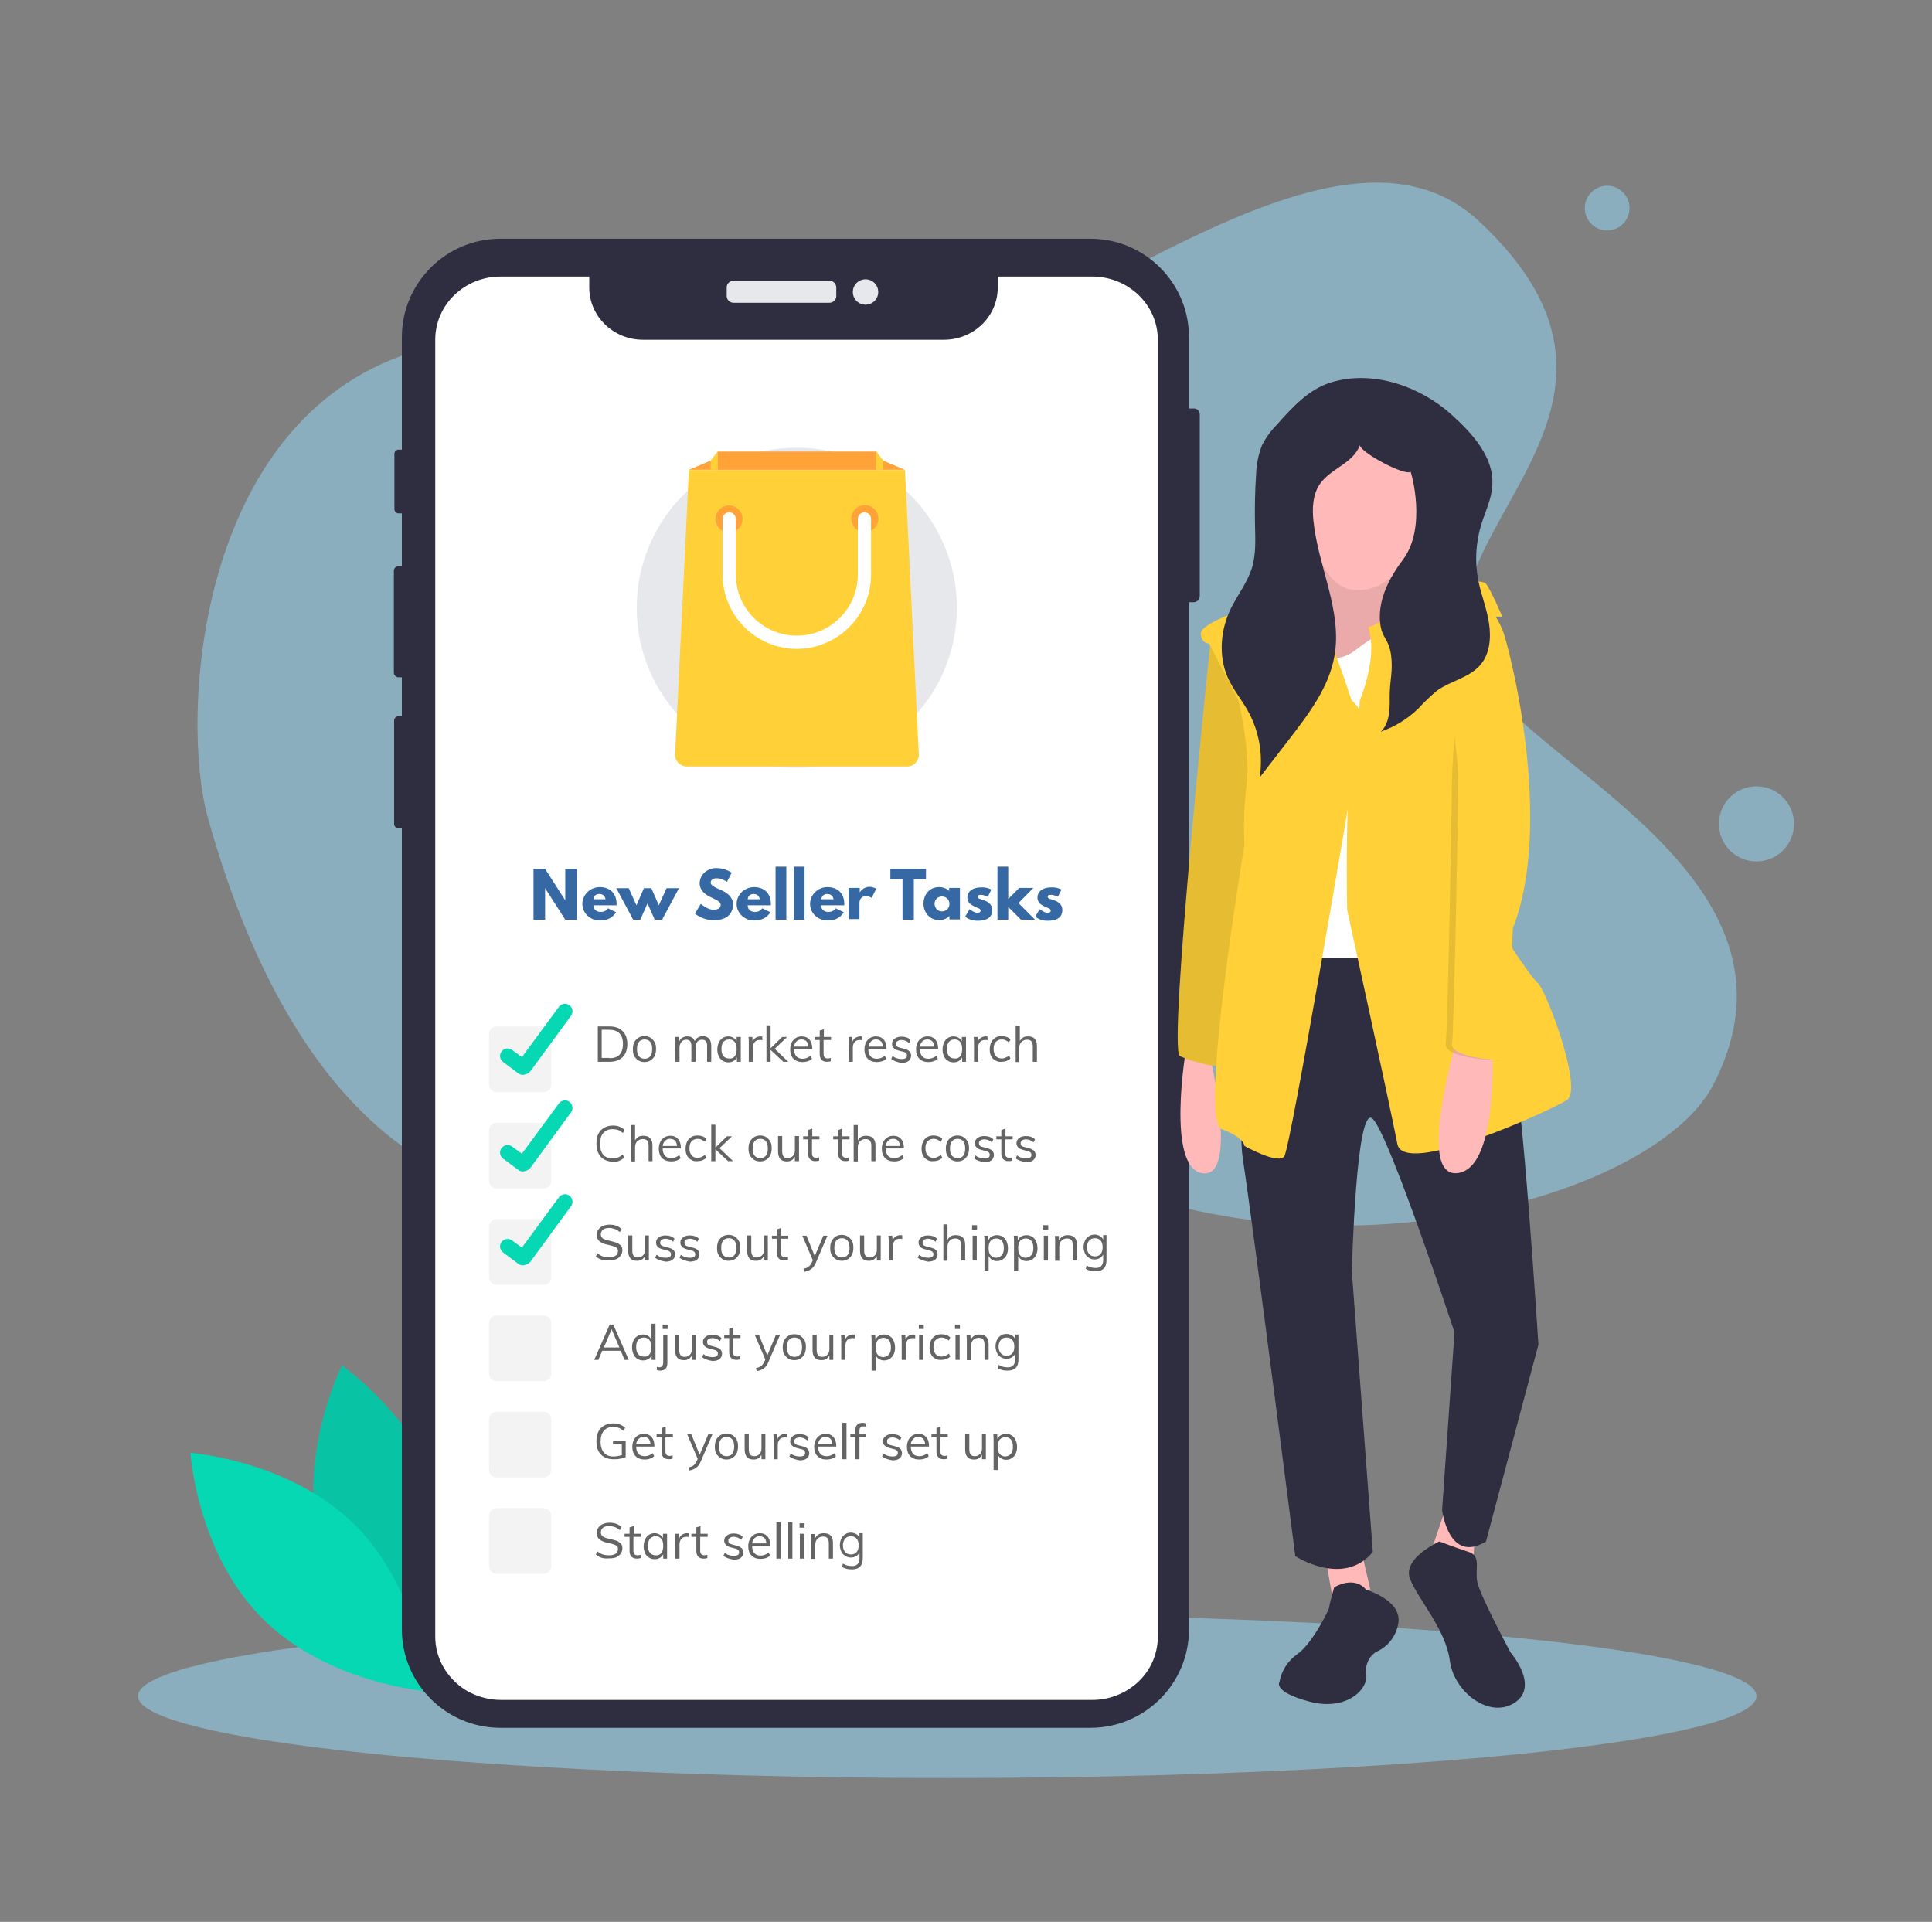 <?xml version="1.0" encoding="utf-8"?>
<!-- Generator: Adobe Illustrator 25.2.0, SVG Export Plug-In . SVG Version: 6.00 Build 0)  -->
<svg version="1.1" id="Layer_1" xmlns="http://www.w3.org/2000/svg" xmlns:xlink="http://www.w3.org/1999/xlink" x="0px" y="0px"
	 viewBox="0 0 700 696.3" style="enable-background:new 0 0 700 696.3;" xml:space="preserve">
<rect x="0" y="0" width="700" height="696.3" fill="#808080" stroke="none"/>
<style type="text/css">
	.st0{fill:#4EC2F5;}
	.st1{opacity:0.4;}
	.st2{fill:#FFFFFF;}
	.st3{opacity:0.18;}
	.st4{fill:#3F3D56;}
	.st5{fill:none;}
	.st6{clip-path:url(#SVGID_4_);}
	.st7{fill:url(#SVGID_5_);}
	.st8{opacity:0.1;clip-path:url(#SVGID_4_);}
	.st9{enable-background:new    ;}
	.st10{fill:#F2F2F2;}
	.st11{fill:#FFD037;}
	.st12{fill:#1E2F42;}
	.st13{fill:#FC6681;}
	.st14{fill:#3669A4;}
	.st15{fill:#646464;}
	.st16{fill:url(#SVGID_6_);}
	.st17{fill:url(#SVGID_7_);}
	.st18{opacity:0.96;}
	.st19{clip-path:url(#SVGID_9_);}
	.st20{fill:url(#SVGID_10_);}
	.st21{fill:#07D8B4;}
	.st22{clip-path:url(#SVGID_14_);}
	.st23{fill:url(#SVGID_15_);}
	.st24{clip-path:url(#SVGID_19_);}
	.st25{fill:url(#SVGID_20_);}
	.st26{clip-path:url(#SVGID_24_);}
	.st27{fill:url(#SVGID_25_);}
	.st28{clip-path:url(#SVGID_29_);}
	.st29{fill:url(#SVGID_30_);}
	.st30{clip-path:url(#SVGID_34_);}
	.st31{fill:#FFA86E;}
	.st32{fill:#2F2E41;}
	.st33{fill:#E6E6E6;}
	.st34{opacity:0.2;enable-background:new    ;}
	.st35{opacity:0.94;}
	.st36{fill:#27AEFF;}
	.st37{fill:#284E7A;}
	.st38{fill:none;stroke:#D0D0D0;stroke-width:0.5;stroke-miterlimit:10;}
	.st39{clip-path:url(#SVGID_36_);fill:#284E7A;}
	.st40{clip-path:url(#SVGID_38_);}
	.st41{fill:url(#SVGID_39_);}
	.st42{clip-path:url(#SVGID_43_);}
	.st43{fill:url(#SVGID_44_);}
	.st44{fill:url(#SVGID_47_);}
	.st45{fill:url(#SVGID_48_);}
	.st46{clip-path:url(#SVGID_50_);}
	.st47{opacity:0.1;}
	.st48{fill:#D2D2D2;}
	.st49{fill:#FBBEBE;}
	.st50{fill:#A6582B;}
	.st51{fill:#4C4981;}
	.st52{fill:#AE6E79;}
	.st53{fill:#444053;}
	.st54{clip-path:url(#SVGID_52_);}
	.st55{fill:url(#SVGID_53_);}
	.st56{clip-path:url(#SVGID_57_);}
	.st57{fill:url(#SVGID_58_);}
	.st58{fill:url(#SVGID_61_);}
	.st59{fill:url(#SVGID_62_);}
	.st60{clip-path:url(#SVGID_64_);}
	.st61{fill:#A8754F;}
	.st62{opacity:0.1;enable-background:new    ;}
	.st63{clip-path:url(#SVGID_68_);}
	.st64{clip-path:url(#SVGID_70_);}
	.st65{fill:url(#SVGID_71_);}
	.st66{opacity:0.1;clip-path:url(#SVGID_70_);}
	.st67{clip-path:url(#SVGID_73_);}
	.st68{fill:#A0616A;}
	.st69{opacity:0.15;enable-background:new    ;}
	.st70{fill:#9F616A;}
	.st71{clip-path:url(#SVGID_75_);}
	.st72{fill:#FFB9B9;}
	.st73{fill:#DBA48A;}
	.st74{clip-path:url(#SVGID_77_);}
	.st75{clip-path:url(#SVGID_79_);}
	.st76{fill:url(#SVGID_80_);}
	.st77{opacity:0.1;clip-path:url(#SVGID_79_);}
	.st78{clip-path:url(#SVGID_82_);}
	.st79{fill:url(#SVGID_83_);}
	.st80{clip-path:url(#SVGID_87_);}
	.st81{fill:url(#SVGID_88_);}
	.st82{clip-path:url(#SVGID_92_);}
	.st83{fill:url(#SVGID_93_);}
	.st84{fill:url(#SVGID_96_);}
	.st85{fill:url(#SVGID_97_);}
	.st86{clip-path:url(#SVGID_99_);}
	.st87{fill:#FEC2BE;}
	.st88{opacity:5.000000e-02;enable-background:new    ;}
	.st89{fill:#535461;}
	.st90{fill:#9A5E7F;}
	.st91{opacity:0.17;enable-background:new    ;}
	.st92{fill:#E0E0E0;}
	.st93{opacity:7.000000e-02;enable-background:new    ;}
	.st94{clip-path:url(#SVGID_101_);}
	.st95{fill:url(#SVGID_102_);}
	.st96{clip-path:url(#SVGID_106_);}
	.st97{fill:url(#SVGID_107_);}
	.st98{clip-path:url(#SVGID_111_);}
	.st99{fill:url(#SVGID_112_);}
	.st100{clip-path:url(#SVGID_116_);}
	.st101{fill:url(#SVGID_117_);}
	.st102{opacity:0.4;fill:#4EC2F5;}
	.st103{fill:url(#SVGID_120_);}
	.st104{fill:#F27B35;}
	.st105{fill:#EBEBEB;}
	.st106{opacity:0.8;}
	.st107{fill:#12121A;}
	.st108{opacity:0.1;fill:#3F3D56;enable-background:new    ;}
	.st109{fill:none;stroke:#07D8B4;stroke-width:3;stroke-linecap:round;stroke-miterlimit:10;}
	.st110{opacity:0.51;fill:#95DAF9;enable-background:new    ;}
	.st111{fill:#08C4A4;}
	.st112{opacity:0.2;fill:#2F2E41;}
	.st113{opacity:0.6;}
	.st114{fill:url(#SVGID_125_);}
	.st115{fill:url(#SVGID_126_);}
	.st116{clip-path:url(#SVGID_128_);}
	.st117{fill:url(#SVGID_129_);}
	.st118{clip-path:url(#SVGID_131_);}
	.st119{fill:url(#SVGID_132_);}
	.st120{clip-path:url(#SVGID_136_);}
	.st121{fill:url(#SVGID_137_);}
	.st122{clip-path:url(#SVGID_141_);}
	.st123{fill:url(#SVGID_142_);}
	.st124{clip-path:url(#SVGID_146_);}
	.st125{fill:url(#SVGID_147_);}
	.st126{clip-path:url(#SVGID_151_);}
	.st127{clip-path:url(#SVGID_153_);}
	.st128{fill:url(#SVGID_154_);}
	.st129{opacity:0.1;clip-path:url(#SVGID_153_);}
	.st130{clip-path:url(#SVGID_151_);enable-background:new    ;}
	.st131{clip-path:url(#SVGID_156_);}
	.st132{clip-path:url(#SVGID_158_);}
	.st133{fill:url(#SVGID_159_);}
	.st134{opacity:0.1;clip-path:url(#SVGID_158_);}
	.st135{clip-path:url(#SVGID_156_);fill:none;}
	.st136{clip-path:url(#SVGID_156_);enable-background:new    ;}
	.st137{fill:#FFB8B8;}
	.st138{fill:#D0CDE1;}
	.st139{opacity:0.99;}
	.st140{clip-path:url(#SVGID_161_);}
	.st141{fill:url(#SVGID_162_);}
	.st142{clip-path:url(#SVGID_166_);}
	.st143{fill:url(#SVGID_167_);}
	.st144{clip-path:url(#SVGID_171_);}
	.st145{fill:url(#SVGID_172_);}
	.st146{clip-path:url(#SVGID_176_);}
	.st147{fill:url(#SVGID_177_);}
	.st148{fill:url(#SVGID_180_);}
	.st149{fill:url(#SVGID_181_);}
	.st150{clip-path:url(#SVGID_183_);}
	.st151{fill-rule:evenodd;clip-rule:evenodd;fill:#3669A4;}
	.st152{clip-path:url(#SVGID_185_);}
	.st153{fill:url(#SVGID_186_);}
	.st154{clip-path:url(#SVGID_190_);}
	.st155{fill:url(#SVGID_191_);}
	.st156{fill:#E6E8EC;}
	.st157{fill:#DCF3FD;}
	.st158{fill:#BFE9FB;}
	.st159{fill:#95DAF9;}
	.st160{fill:#CEEEFC;}
	.st161{fill:#808080;}
	.st162{fill:#D7D7D7;}
	.st163{fill:#EBAAAA;}
	.st164{fill:#FFA237;}
</style>
<g>
	<g>
		<path class="st110" d="M75.3,296.2c-10-35.9-4.5-143.3,73.5-168.4s139.6,0.7,162.8,4.6c56.4,9.3,167.6-104.8,224.1-52.4
			c74.1,68.8-23.7,112.5-2.2,160.3c16,35.6,127.2,76.2,87.1,153c-20,38.2-126.5,70.1-216.4,36.8c-94.9-35.2-147.4,20.8-225.5,1
			C147.7,423.2,102.3,392.9,75.3,296.2z"/>
		<circle class="st110" cx="636.4" cy="298.5" r="13.6"/>
		<circle class="st110" cx="582.3" cy="75.4" r="8.1"/>
		<circle class="st110" cx="321.3" cy="107.6" r="11.2"/>
		<ellipse class="st110" cx="343.2" cy="614.5" rx="293.2" ry="29.7"/>
		<path class="st111" d="M115.8,559.6c8.3,32.6,38,53.3,38,53.3s16.4-32.3,8.1-64.9c-8.3-32.6-38-53.3-38-53.3
			S107.6,527,115.8,559.6z"/>
		<g>
			<defs>
				<path id="SVGID_121_" d="M75.3,296.2c-9.3-44-4.5-143.3,73.5-168.4s139.6,0.7,162.8,4.6c56.4,9.3,167.6-104.8,224.1-52.4
					c74.1,68.8-23.7,112.5-2.2,160.3c16,35.6,127.2,76.2,87.1,153c-20,38.2-126.5,70.1-216.4,36.8c-94.9-35.2-147.4,20.8-225.5,1
					C147.7,423.2,96.2,394.4,75.3,296.2z"/>
			</defs>
			<clipPath id="SVGID_2_">
				<use xlink:href="#SVGID_121_"  style="overflow:visible;"/>
			</clipPath>
		</g>
		<path class="st21" d="M128.9,552.8c23.7,23.9,26.1,60,26.1,60s-36.1-2.6-59.9-26.4s-26.1-60-26.1-60S105.1,529,128.9,552.8z"/>
	</g>
</g>
<g>
	<path class="st32" d="M434.7,150.2v65.7c0,1.3-1,2.3-2.3,2.3h-1.6v372.1c0,19.7-16,35.7-35.7,35.7H181.3c-19.7,0-35.7-16-35.7-35.7
		c0,0,0,0,0,0V300.1h-1.2c-0.9,0-1.6-0.7-1.6-1.6v-37.4c0-0.9,0.7-1.6,1.6-1.6c0,0,0,0,0,0h1.2v-14.1h-1.2c-0.9,0-1.7-0.8-1.7-1.7
		v-36.9c0-0.9,0.8-1.7,1.7-1.7h1.2V186h-1.2c-0.8,0-1.5-0.7-1.5-1.5c0,0,0,0,0,0v-20.1c0-0.8,0.7-1.5,1.5-1.5h1.2v-40.7
		c0-19.7,16-35.7,35.7-35.7h213.8c19.7,0,35.7,16,35.7,35.7v25.8h1.6C433.7,147.9,434.7,148.9,434.7,150.2z"/>
	<path class="st156" d="M265.8,101.7h34.7c1.4,0,2.5,1.1,2.5,2.5v3c0,1.4-1.1,2.5-2.5,2.5h-34.7c-1.4,0-2.5-1.1-2.5-2.5v-3
		C263.2,102.9,264.4,101.7,265.8,101.7z"/>
	<circle class="st156" cx="313.6" cy="105.8" r="4.6"/>
	<path class="st2" d="M419.5,123.1V593c0,6.7-3,13.1-8.3,17.4c-4.3,3.5-9.7,5.5-15.4,5.5H181.5c-3.8,0-7.6-0.9-11-2.6
		c-0.8-0.4-1.6-0.8-2.3-1.3c-6.5-4.3-10.5-11.4-10.5-19V123.1c0-12.7,10.6-22.9,23.7-22.9c0,0,0,0,0,0h32.1v4
		c0,10.4,8.7,18.9,19.5,18.9h109c10.8,0,19.5-8.5,19.5-18.9v-4h34.2C408.9,100.2,419.5,110.5,419.5,123.1
		C419.5,123.1,419.5,123.1,419.5,123.1z"/>
</g>
<g>
	<path class="st72" d="M429.8,379.6c0,0-7.6,44,6.1,45.5c13.6,1.5,1.5-47,1.5-47L429.8,379.6z"/>
	<path class="st11" d="M438.9,229.5c0,0-15.9,150.9-11.4,153.1c4.5,2.3,16.7,5.3,19,3c2.3-2.3,11.4-95.5,11.4-95.5l-6.8-48.5
		L438.9,229.5z"/>
	<path class="st62" d="M438.9,229.5c0,0-15.9,150.9-11.4,153.1c4.5,2.3,16.7,5.3,19,3c2.3-2.3,11.4-95.5,11.4-95.5l-6.8-48.5
		L438.9,229.5z"/>
	<rect x="468.1" y="161.6" class="st32" width="47.8" height="51.6"/>
	<path class="st163" d="M479.1,184.7c0,0-1.5,33.4-12.1,35.6s9.9,40.9,9.9,40.9l31.8-3l7.6-45.5c0,0-17.4-3-11.4-26.5L479.1,184.7z"
		/>
	<polygon class="st72" points="480.6,566.1 482.8,579 496.5,575.9 493.5,563 	"/>
	<polygon class="st72" points="523.8,546.4 519.2,560 533.6,567.6 534.4,556.2 	"/>
	<path class="st32" d="M464.7,341.7c0,0-18.2,53.1-14.4,78.1c3.8,25,19,144,19,144s17.4,11.4,28.1-1.5l-7.6-101.6
		c0,0,1.5-61.4,7.6-55.3s29.6,77.3,29.6,77.3l-4.5,64.4c0,0,2.3,19.7,15.9,11.4l19-71.3c0,0-6.1-95.5-9.1-99.3
		c-3-3.8-22.7-47.8-22.7-47.8L464.7,341.7z"/>
	<path class="st72" d="M494.6,155.6c12.1,0,22,9.8,22,22c0,12.1-8.2,38.2-26.5,36.1c-12.1-1.4-17.4-23.9-17.4-36.1
		C472.6,165.4,482.5,155.6,494.6,155.6z"/>
	<path class="st2" d="M472.2,231.7c0,0,8.3,12.1,19,3.8c10.6-8.3,16.7-9.1,16.7-9.1l12.9,7.6l-3,29.6l4.5,81.9
		c0,0-55.3,4.5-58.4-1.5c-3-6.1,3.8-31.8,3.8-31.8l-9.9-55.3v-25H472.2z"/>
	<path class="st11" d="M489.7,253.7c0,0-13.6-41.7-18.2-42.5c-4.5-0.8-17.4,8.3-17.4,8.3s-19,6.1-19,9.9c0,3.8,3,3.8,3,3.8
		l10.6,20.5c0,0,4.5,18.2,3,30.3c-0.9,7.3-1.2,14.6-0.8,22c0,0-16.7,100.1-8.3,103.1c8.3,3,8.3,6.1,8.3,6.1s12.1,6.8,14.4,3.8
		c2.3-3,24.3-133.4,24.3-133.4S501,263.6,489.7,253.7z"/>
	<path class="st11" d="M492.7,253.7c0,0,6.8-15.9,3-26.5c0,0,3.8-0.8,5.3-3c1.5-2.3,0-13.6,3.8-14.4c3.8-0.8,31.8,0,33.4,1.5
		s6.1,12.1,6.1,12.1H542l-16.7,27.3c0,0,8.3,51.6,6.8,59.9s22,43.2,25,45.5c3,2.3,16.7,38.7,10.6,42.5c-6.1,3.8-59.1,28.1-61.4,15.9
		c-2.3-12.1-18.2-84.9-18.2-84.9s-0.8-40.2,1.5-50S492.7,253.7,492.7,253.7z"/>
	<path class="st72" d="M528.3,375c0,0-15.9,52.3,0,50s12.1-51.6,12.1-51.6L528.3,375z"/>
	<path class="st32" d="M495,576c0,0,12.6,3.6,11.7,11.7c-0.6,4.8-3.7,8.9-8.1,10.8c-2.7,1.7-4.1,4.9-3.6,8.1
		c0.9,5.4-7.2,13.5-20.6,9.9c-13.5-3.6-10.8-7.2-10.8-7.2c0.7-4,3-7.5,6.3-9.9c5.4-3.6,11.7-16.2,11.7-17.1c0-0.9,1.8-7.2,1.8-7.2
		S490.5,570.6,495,576z"/>
	<path class="st32" d="M521.5,558.5c0,0-13.6,6.1-10.6,13.6s12.9,18.2,14.4,29.6c1.5,11.4,14.4,21.2,23.5,15.2s-1.5-18.2-1.5-18.2
		s-11.4-21.2-12.1-25.8c-0.8-4.5,1.5-9.1-3-10.6C527.6,560.8,521.5,558.5,521.5,558.5z"/>
	<path class="st62" d="M541.6,231.4c0,0-1.9-8.7,0.4-3.4c2.3,5.3,19,69.7,3.8,108.4c0,0-1.5,47.8-3,47.8c-1.5,0-19.7-0.8-19-6.1
		c0.8-5.3,2.3-91,2.3-96.3c0-5.3,2.7-39.8,2.7-39.8L541.6,231.4z"/>
	<path class="st11" d="M538.2,218.1c2.4,3,4.5,6.3,6.1,9.9c2.3,5.3,19,69.7,3.8,108.4c0,0-1.5,47.8-3,47.8s-19.7-0.8-19-6.1
		c0.8-5.3,2.3-91,2.3-96.3c0-5.3-4.5-40.9-4.5-40.9L538.2,218.1z"/>
	<path class="st32" d="M508.3,202.8c-6.5,8.6-8.8,16-8.3,22.4c0.6,6.4,3,5.6,4,12c0.8,6.3-0.5,9-0.5,15.4c0.1,4.4,0,9.4-3.2,12.5
		c5.1-1.8,9.7-4.6,13.6-8.4c2.1-2.3,4.4-4.5,6.8-6.5c4.9-3.5,11.5-4.6,15.5-9.1c3.6-4,4.1-9.9,3.3-15.3s-2.9-10.4-3.9-15.6
		c-1.3-6.7-0.9-13.6,1.1-20.2c1.5-4.8,3.8-9.3,4-14.3c0.6-10.1-7.2-18.6-14.7-25.4c-11.2-10.2-28.6-16.5-43.9-11.7
		c-8,2.5-13.9,9-19.4,15.2c-2.2,2.2-4,4.7-5.4,7.4c-1.4,3.5-2.1,7.2-2.2,10.9c-0.4,5.8-0.5,11.6-0.4,17.4c0.1,5.6,0.5,11.3-1.2,16.6
		c-1.7,5.1-5.1,9.5-7.5,14.3c-3.8,7.7-4.6,17.1-1.2,25c1.9,4.3,5,8,7.3,12.1c4.1,7.3,5.6,15.9,4.3,24.2l10.9-14.1
		c7-9.1,14.2-18.6,16.2-29.9c2.9-16.3-5.9-32.4-7.6-48.9c-0.5-4.6-0.3-9.6,2.3-13.4c3.8-5.6,12.2-7.6,14.5-14.1
		c0.3,2.7,16.5,11.3,18.4,9.6C511.3,171.2,517.1,191.1,508.3,202.8z"/>
</g>
<g>
	<g>
		<g class="st113">
			<path class="st105" d="M179.9,546.4H197c1.5,0,2.7,1.2,2.7,2.7v18.4c0,1.5-1.2,2.7-2.7,2.7h-17.1c-1.5,0-2.7-1.2-2.7-2.7v-18.4
				C177.2,547.6,178.4,546.4,179.9,546.4z"/>
			<path class="st105" d="M179.9,371.9H197c1.5,0,2.7,1.2,2.7,2.7v18.4c0,1.5-1.2,2.7-2.7,2.7h-17.1c-1.5,0-2.7-1.2-2.7-2.7v-18.4
				C177.2,373.1,178.4,371.9,179.9,371.9z"/>
			<path class="st105" d="M179.9,511.5H197c1.5,0,2.7,1.2,2.7,2.7v18.4c0,1.5-1.2,2.7-2.7,2.7h-17.1c-1.5,0-2.7-1.2-2.7-2.7v-18.4
				C177.2,512.7,178.4,511.5,179.9,511.5z"/>
			<path class="st105" d="M179.9,476.6H197c1.5,0,2.7,1.2,2.7,2.7v18.4c0,1.5-1.2,2.7-2.7,2.7h-17.1c-1.5,0-2.7-1.2-2.7-2.7v-18.4
				C177.2,477.8,178.4,476.6,179.9,476.6z"/>
			<path class="st105" d="M179.9,441.7H197c1.5,0,2.7,1.2,2.7,2.7v18.4c0,1.5-1.2,2.7-2.7,2.7h-17.1c-1.5,0-2.7-1.2-2.7-2.7v-18.4
				C177.2,442.9,178.4,441.7,179.9,441.7z"/>
			<path class="st105" d="M179.9,406.8H197c1.5,0,2.7,1.2,2.7,2.7v18.4c0,1.5-1.2,2.7-2.7,2.7h-17.1c-1.5,0-2.7-1.2-2.7-2.7v-18.4
				C177.2,408,178.4,406.8,179.9,406.8z"/>
		</g>
		<g>
			<path class="st15" d="M216.6,371.9h4.3c2,0,3.6,0.6,4.7,1.7c1.1,1.1,1.7,2.7,1.7,4.7c0,2-0.6,3.6-1.7,4.7
				c-1.1,1.1-2.7,1.7-4.7,1.7h-4.3V371.9z M220.8,383.4c1.6,0,2.9-0.4,3.7-1.3c0.8-0.9,1.2-2.1,1.2-3.9c0-3.4-1.7-5.1-5-5.1h-2.7
				v10.2H220.8z"/>
			<path class="st15" d="M231.3,384.2c-0.6-0.4-1.1-0.9-1.5-1.6c-0.4-0.7-0.5-1.5-0.5-2.5s0.2-1.8,0.5-2.5c0.4-0.7,0.9-1.2,1.5-1.6
				c0.6-0.4,1.4-0.6,2.2-0.6s1.6,0.2,2.2,0.6c0.6,0.4,1.1,0.9,1.5,1.6c0.4,0.7,0.5,1.5,0.5,2.5s-0.2,1.8-0.5,2.5
				c-0.4,0.7-0.9,1.2-1.5,1.6c-0.6,0.4-1.4,0.6-2.2,0.6S231.9,384.6,231.3,384.2z M235.6,382.7c0.5-0.6,0.7-1.5,0.7-2.6
				c0-1.1-0.2-2-0.7-2.6c-0.5-0.6-1.2-0.9-2-0.9c-0.9,0-1.6,0.3-2.1,0.9c-0.5,0.6-0.7,1.5-0.7,2.6c0,1.1,0.2,2,0.7,2.6
				s1.2,0.9,2.1,0.9C234.4,383.6,235.1,383.3,235.6,382.7z"/>
			<path class="st15" d="M257.7,379v5.7h-1.5v-5.6c0-0.8-0.1-1.5-0.4-1.8c-0.3-0.4-0.8-0.6-1.4-0.6c-0.8,0-1.4,0.3-1.8,0.8
				c-0.4,0.5-0.6,1.2-0.6,2.1v5.1h-1.5v-5.6c0-0.8-0.1-1.4-0.4-1.8c-0.3-0.4-0.8-0.6-1.4-0.6c-0.8,0-1.4,0.3-1.8,0.8
				c-0.4,0.5-0.7,1.2-0.7,2.1v5.1h-1.5v-6.5c0-0.9,0-1.8-0.1-2.5h1.4l0.1,1.6c0.3-0.6,0.6-1,1.1-1.3c0.5-0.3,1.1-0.5,1.7-0.5
				c0.7,0,1.3,0.1,1.8,0.4c0.5,0.3,0.8,0.7,1,1.3c0.3-0.5,0.7-1,1.2-1.3c0.5-0.3,1.1-0.5,1.8-0.5C256.7,375.5,257.7,376.7,257.7,379
				z"/>
			<path class="st15" d="M268.4,375.7v9H267v-1.6c-0.3,0.6-0.7,1-1.2,1.3c-0.5,0.3-1.1,0.5-1.9,0.5c-0.8,0-1.5-0.2-2.1-0.6
				c-0.6-0.4-1.1-0.9-1.4-1.6c-0.3-0.7-0.5-1.5-0.5-2.4s0.2-1.8,0.5-2.5c0.3-0.7,0.8-1.3,1.4-1.7c0.6-0.4,1.3-0.6,2.1-0.6
				c0.7,0,1.3,0.2,1.8,0.5c0.5,0.3,0.9,0.7,1.2,1.3v-1.6H268.4z M266.2,382.7c0.5-0.6,0.7-1.5,0.7-2.6c0-1.1-0.2-2-0.7-2.6
				c-0.5-0.6-1.2-0.9-2-0.9c-0.9,0-1.6,0.3-2.1,0.9c-0.5,0.6-0.7,1.5-0.7,2.6c0,1.1,0.2,1.9,0.7,2.5c0.5,0.6,1.2,0.9,2.1,0.9
				C265.1,383.6,265.8,383.3,266.2,382.7z"/>
			<path class="st15" d="M276.2,375.6l0,1.3c-0.3-0.1-0.6-0.1-0.9-0.1c-0.9,0-1.5,0.3-1.9,0.8c-0.4,0.5-0.6,1.2-0.6,2v5.1h-1.5v-6.5
				c0-0.9,0-1.8-0.1-2.5h1.4l0.1,1.7c0.2-0.6,0.6-1.1,1.1-1.4s1.1-0.5,1.7-0.5C275.7,375.5,276,375.5,276.2,375.6z"/>
			<path class="st15" d="M283.8,384.7l-4.6-4.3v4.3h-1.5v-13.2h1.5v8.3l4.2-4.1h1.8l-4.5,4.3l4.9,4.7H283.8z"/>
			<path class="st15" d="M294.3,380.1h-6.6c0,1.1,0.3,2,0.8,2.6c0.5,0.6,1.3,0.9,2.3,0.9c1.1,0,2-0.4,2.9-1.1l0.5,1.1
				c-0.4,0.4-0.9,0.7-1.5,0.9c-0.6,0.2-1.2,0.3-1.9,0.3c-1.4,0-2.5-0.4-3.3-1.2c-0.8-0.8-1.2-2-1.2-3.4c0-0.9,0.2-1.7,0.5-2.4
				s0.9-1.3,1.5-1.7c0.6-0.4,1.4-0.6,2.2-0.6c1.2,0,2.1,0.4,2.8,1.2s1,1.9,1,3.2V380.1z M288.6,377.3c-0.5,0.5-0.8,1.1-0.9,1.9h5.2
				c-0.1-0.8-0.3-1.5-0.7-1.9c-0.4-0.4-1-0.7-1.8-0.7C289.7,376.6,289.1,376.8,288.6,377.3z"/>
			<path class="st15" d="M298.4,376.8v4.9c0,0.7,0.1,1.1,0.4,1.4c0.3,0.3,0.7,0.4,1.2,0.4c0.3,0,0.7-0.1,1-0.2v1.2
				c-0.4,0.1-0.8,0.2-1.3,0.2c-0.9,0-1.5-0.2-2-0.7c-0.5-0.5-0.7-1.2-0.7-2.1v-5.1h-1.8v-1.1h1.8v-2.3l1.5-0.5v2.8h2.6v1.1H298.4z"
				/>
			<path class="st15" d="M312.4,375.6l0,1.3c-0.3-0.1-0.6-0.1-0.9-0.1c-0.9,0-1.5,0.3-1.9,0.8c-0.4,0.5-0.6,1.2-0.6,2v5.1h-1.5v-6.5
				c0-0.9,0-1.8-0.1-2.5h1.4l0.1,1.7c0.2-0.6,0.6-1.1,1.1-1.4s1.1-0.5,1.7-0.5C311.9,375.5,312.2,375.5,312.4,375.6z"/>
			<path class="st15" d="M321.2,380.1h-6.6c0,1.1,0.3,2,0.8,2.6c0.5,0.6,1.3,0.9,2.3,0.9c1.1,0,2-0.4,2.9-1.1l0.5,1.1
				c-0.4,0.4-0.9,0.7-1.5,0.9c-0.6,0.2-1.2,0.3-1.9,0.3c-1.4,0-2.5-0.4-3.3-1.2c-0.8-0.8-1.2-2-1.2-3.4c0-0.9,0.2-1.7,0.5-2.4
				s0.9-1.3,1.5-1.7c0.6-0.4,1.4-0.6,2.2-0.6c1.2,0,2.1,0.4,2.8,1.2s1,1.9,1,3.2V380.1z M315.6,377.3c-0.5,0.5-0.8,1.1-0.9,1.9h5.2
				c-0.1-0.8-0.3-1.5-0.7-1.9c-0.4-0.4-1-0.7-1.8-0.7C316.7,376.6,316.1,376.8,315.6,377.3z"/>
			<path class="st15" d="M322.9,383.7l0.5-1.1c0.5,0.4,1,0.7,1.5,0.8c0.5,0.2,1.1,0.3,1.7,0.3c0.7,0,1.2-0.1,1.5-0.3
				c0.4-0.2,0.5-0.6,0.5-1c0-0.4-0.1-0.6-0.4-0.9c-0.2-0.2-0.6-0.4-1.2-0.5l-1.5-0.4c-0.8-0.2-1.3-0.5-1.7-0.9s-0.6-0.9-0.6-1.5
				c0-0.8,0.3-1.4,1-1.9c0.6-0.5,1.5-0.7,2.5-0.7c0.6,0,1.2,0.1,1.8,0.3s1,0.5,1.4,0.9l-0.5,1.1c-0.8-0.7-1.8-1.1-2.7-1.1
				c-0.6,0-1.1,0.1-1.5,0.4c-0.4,0.2-0.5,0.6-0.5,1c0,0.4,0.1,0.7,0.3,0.9c0.2,0.2,0.6,0.4,1.1,0.5l1.5,0.4c0.8,0.2,1.5,0.5,1.9,0.9
				c0.4,0.4,0.6,0.9,0.6,1.6c0,0.8-0.3,1.4-0.9,1.9c-0.6,0.5-1.5,0.7-2.6,0.7C325,384.8,323.8,384.4,322.9,383.7z"/>
			<path class="st15" d="M339.9,380.1h-6.6c0,1.1,0.3,2,0.8,2.6c0.5,0.6,1.3,0.9,2.3,0.9c1.1,0,2-0.4,2.9-1.1l0.5,1.1
				c-0.4,0.4-0.9,0.7-1.5,0.9c-0.6,0.2-1.2,0.3-1.9,0.3c-1.4,0-2.5-0.4-3.3-1.2c-0.8-0.8-1.2-2-1.2-3.4c0-0.9,0.2-1.7,0.5-2.4
				s0.9-1.3,1.5-1.7c0.6-0.4,1.4-0.6,2.2-0.6c1.2,0,2.1,0.4,2.8,1.2s1,1.9,1,3.2V380.1z M334.2,377.3c-0.5,0.5-0.8,1.1-0.9,1.9h5.2
				c-0.1-0.8-0.3-1.5-0.7-1.9c-0.4-0.4-1-0.7-1.8-0.7C335.3,376.6,334.7,376.8,334.2,377.3z"/>
			<path class="st15" d="M350,375.7v9h-1.4v-1.6c-0.3,0.6-0.7,1-1.2,1.3c-0.5,0.3-1.1,0.5-1.9,0.5c-0.8,0-1.5-0.2-2.1-0.6
				c-0.6-0.4-1.1-0.9-1.4-1.6c-0.3-0.7-0.5-1.5-0.5-2.4s0.2-1.8,0.5-2.5c0.3-0.7,0.8-1.3,1.4-1.7c0.6-0.4,1.3-0.6,2.1-0.6
				c0.7,0,1.3,0.2,1.8,0.5c0.5,0.3,0.9,0.7,1.2,1.3v-1.6H350z M347.9,382.7c0.5-0.6,0.7-1.5,0.7-2.6c0-1.1-0.2-2-0.7-2.6
				c-0.5-0.6-1.2-0.9-2-0.9c-0.9,0-1.6,0.3-2.1,0.9c-0.5,0.6-0.7,1.5-0.7,2.6c0,1.1,0.2,1.9,0.7,2.5c0.5,0.6,1.2,0.9,2.1,0.9
				C346.7,383.6,347.4,383.3,347.9,382.7z"/>
			<path class="st15" d="M357.8,375.6l0,1.3c-0.3-0.1-0.6-0.1-0.9-0.1c-0.9,0-1.5,0.3-1.9,0.8c-0.4,0.5-0.6,1.2-0.6,2v5.1h-1.5v-6.5
				c0-0.9,0-1.8-0.1-2.5h1.4l0.1,1.7c0.2-0.6,0.6-1.1,1.1-1.4s1.1-0.5,1.7-0.5C357.3,375.5,357.6,375.5,357.8,375.6z"/>
			<path class="st15" d="M360.6,384.2c-0.7-0.4-1.2-0.9-1.5-1.6c-0.4-0.7-0.5-1.5-0.5-2.4s0.2-1.8,0.5-2.5s0.9-1.3,1.5-1.7
				s1.4-0.6,2.3-0.6c0.6,0,1.2,0.1,1.8,0.3s1,0.5,1.4,0.9l-0.5,1.1c-0.5-0.4-0.9-0.6-1.3-0.8s-0.9-0.3-1.3-0.3
				c-0.9,0-1.6,0.3-2.2,0.9s-0.8,1.5-0.8,2.6c0,1.1,0.3,1.9,0.8,2.5c0.5,0.6,1.2,0.9,2.2,0.9c0.4,0,0.9-0.1,1.3-0.3
				c0.4-0.2,0.9-0.4,1.3-0.8l0.5,1.1c-0.4,0.4-0.9,0.6-1.4,0.9c-0.6,0.2-1.2,0.3-1.8,0.3C362,384.8,361.3,384.6,360.6,384.2z"/>
			<path class="st15" d="M375.7,379v5.7h-1.5v-5.6c0-0.8-0.2-1.4-0.5-1.8c-0.3-0.4-0.9-0.6-1.6-0.6c-0.8,0-1.5,0.3-2,0.8
				c-0.5,0.5-0.8,1.2-0.8,2.1v5.2H368v-13.2h1.5v5.6c0.3-0.5,0.7-1,1.2-1.3c0.5-0.3,1.1-0.4,1.8-0.4
				C374.7,375.5,375.7,376.7,375.7,379z"/>
			<path class="st15" d="M218.9,420.1c-0.9-0.5-1.6-1.3-2.1-2.3s-0.7-2.1-0.7-3.5c0-1.3,0.2-2.5,0.7-3.5s1.2-1.7,2.1-2.2
				s1.9-0.8,3.1-0.8c0.9,0,1.7,0.1,2.4,0.4s1.4,0.7,1.9,1.2l-0.6,1.1c-0.6-0.5-1.2-0.9-1.8-1.1c-0.6-0.2-1.2-0.3-2-0.3
				c-1.4,0-2.5,0.5-3.3,1.4c-0.8,0.9-1.2,2.2-1.2,3.9c0,1.7,0.4,3,1.1,3.9c0.8,0.9,1.9,1.4,3.3,1.4c0.7,0,1.4-0.1,2-0.3
				c0.6-0.2,1.2-0.6,1.8-1.1l0.6,1.1c-0.5,0.5-1.2,0.9-1.9,1.2s-1.5,0.4-2.4,0.4C220.8,420.8,219.8,420.6,218.9,420.1z"/>
			<path class="st15" d="M236.4,415v5.7H235v-5.6c0-0.8-0.2-1.4-0.5-1.8c-0.3-0.4-0.9-0.6-1.6-0.6c-0.8,0-1.5,0.3-2,0.8
				c-0.5,0.5-0.8,1.2-0.8,2.1v5.2h-1.5v-13.2h1.5v5.6c0.3-0.5,0.7-1,1.2-1.3c0.5-0.3,1.1-0.4,1.8-0.4
				C235.3,411.5,236.4,412.7,236.4,415z"/>
			<path class="st15" d="M246.7,416.1h-6.6c0,1.1,0.3,2,0.8,2.6c0.5,0.6,1.3,0.9,2.3,0.9c1.1,0,2-0.4,2.9-1.1l0.5,1.1
				c-0.4,0.4-0.9,0.7-1.5,0.9c-0.6,0.2-1.2,0.3-1.9,0.3c-1.4,0-2.5-0.4-3.3-1.2c-0.8-0.8-1.2-2-1.2-3.4c0-0.9,0.2-1.7,0.5-2.4
				s0.9-1.3,1.5-1.7c0.6-0.4,1.4-0.6,2.2-0.6c1.2,0,2.1,0.4,2.8,1.2s1,1.9,1,3.2V416.1z M241,413.3c-0.5,0.5-0.8,1.1-0.9,1.9h5.2
				c-0.1-0.8-0.3-1.5-0.7-1.9c-0.4-0.4-1-0.7-1.8-0.7C242.1,412.6,241.5,412.8,241,413.3z"/>
			<path class="st15" d="M250.4,420.2c-0.7-0.4-1.2-0.9-1.5-1.6c-0.4-0.7-0.5-1.5-0.5-2.4s0.2-1.8,0.5-2.5s0.9-1.3,1.5-1.7
				s1.4-0.6,2.3-0.6c0.6,0,1.2,0.1,1.8,0.3s1,0.5,1.4,0.9l-0.5,1.1c-0.5-0.4-0.9-0.6-1.3-0.8s-0.9-0.3-1.3-0.3
				c-0.9,0-1.6,0.3-2.2,0.9s-0.8,1.5-0.8,2.6c0,1.1,0.3,1.9,0.8,2.5c0.5,0.6,1.2,0.9,2.2,0.9c0.4,0,0.9-0.1,1.3-0.3
				c0.4-0.2,0.9-0.4,1.3-0.8l0.5,1.1c-0.4,0.4-0.9,0.6-1.4,0.9c-0.6,0.2-1.2,0.3-1.8,0.3C251.8,420.8,251,420.6,250.4,420.2z"/>
			<path class="st15" d="M263.8,420.7l-4.6-4.3v4.3h-1.5v-13.2h1.5v8.3l4.2-4.1h1.8l-4.5,4.3l4.9,4.7H263.8z"/>
			<path class="st15" d="M273.2,420.2c-0.6-0.4-1.1-0.9-1.5-1.6c-0.4-0.7-0.5-1.5-0.5-2.5s0.2-1.8,0.5-2.5c0.4-0.7,0.9-1.2,1.5-1.6
				c0.6-0.4,1.4-0.6,2.2-0.6s1.6,0.2,2.2,0.6c0.6,0.4,1.1,0.9,1.5,1.6c0.4,0.7,0.5,1.5,0.5,2.5s-0.2,1.8-0.5,2.5
				c-0.4,0.7-0.9,1.2-1.5,1.6c-0.6,0.4-1.4,0.6-2.2,0.6S273.8,420.6,273.2,420.2z M277.5,418.7c0.5-0.6,0.7-1.5,0.7-2.6
				c0-1.1-0.2-2-0.7-2.6c-0.5-0.6-1.2-0.9-2-0.9c-0.9,0-1.6,0.3-2.1,0.9c-0.5,0.6-0.7,1.5-0.7,2.6c0,1.1,0.2,2,0.7,2.6
				s1.2,0.9,2.1,0.9C276.3,419.6,277,419.3,277.5,418.7z"/>
			<path class="st15" d="M289.5,411.7v9H288v-1.6c-0.3,0.5-0.7,1-1.2,1.3c-0.5,0.3-1.1,0.4-1.7,0.4c-1.1,0-1.9-0.3-2.4-0.9
				c-0.5-0.6-0.8-1.5-0.8-2.7v-5.6h1.5v5.6c0,0.8,0.2,1.4,0.5,1.8c0.3,0.4,0.8,0.6,1.5,0.6c0.8,0,1.4-0.3,1.9-0.8
				c0.5-0.5,0.7-1.2,0.7-2.1v-5.1H289.5z"/>
			<path class="st15" d="M294.2,412.8v4.9c0,0.7,0.1,1.1,0.4,1.4c0.3,0.3,0.7,0.4,1.2,0.4c0.3,0,0.7-0.1,1-0.2v1.2
				c-0.4,0.1-0.8,0.2-1.3,0.2c-0.9,0-1.5-0.2-2-0.7c-0.5-0.5-0.7-1.2-0.7-2.1v-5.1H291v-1.1h1.8v-2.3l1.5-0.5v2.8h2.6v1.1H294.2z"/>
			<path class="st15" d="M305.1,412.8v4.9c0,0.7,0.1,1.1,0.4,1.4c0.3,0.3,0.7,0.4,1.2,0.4c0.3,0,0.7-0.1,1-0.2v1.2
				c-0.4,0.1-0.8,0.2-1.3,0.2c-0.9,0-1.5-0.2-2-0.7c-0.5-0.5-0.7-1.2-0.7-2.1v-5.1h-1.8v-1.1h1.8v-2.3l1.5-0.5v2.8h2.6v1.1H305.1z"
				/>
			<path class="st15" d="M317.2,415v5.7h-1.5v-5.6c0-0.8-0.2-1.4-0.5-1.8c-0.3-0.4-0.9-0.6-1.6-0.6c-0.8,0-1.5,0.3-2,0.8
				c-0.5,0.5-0.8,1.2-0.8,2.1v5.2h-1.5v-13.2h1.5v5.6c0.3-0.5,0.7-1,1.2-1.3c0.5-0.3,1.1-0.4,1.8-0.4
				C316.1,411.5,317.2,412.7,317.2,415z"/>
			<path class="st15" d="M327.5,416.1h-6.6c0,1.1,0.3,2,0.8,2.6c0.5,0.6,1.3,0.9,2.3,0.9c1.1,0,2-0.4,2.9-1.1l0.5,1.1
				c-0.4,0.4-0.9,0.7-1.5,0.9c-0.6,0.2-1.2,0.3-1.9,0.3c-1.4,0-2.5-0.4-3.3-1.2c-0.8-0.8-1.2-2-1.2-3.4c0-0.9,0.2-1.7,0.5-2.4
				s0.9-1.3,1.5-1.7c0.6-0.4,1.4-0.6,2.2-0.6c1.2,0,2.1,0.4,2.8,1.2s1,1.9,1,3.2V416.1z M321.8,413.3c-0.5,0.5-0.8,1.1-0.9,1.9h5.2
				c-0.1-0.8-0.3-1.5-0.7-1.9c-0.4-0.4-1-0.7-1.8-0.7C322.9,412.6,322.3,412.8,321.8,413.3z"/>
			<path class="st15" d="M335.9,420.2c-0.7-0.4-1.2-0.9-1.5-1.6c-0.4-0.7-0.5-1.5-0.5-2.4s0.2-1.8,0.5-2.5s0.9-1.3,1.5-1.7
				s1.4-0.6,2.3-0.6c0.6,0,1.2,0.1,1.8,0.3s1,0.5,1.4,0.9l-0.5,1.1c-0.5-0.4-0.9-0.6-1.3-0.8s-0.9-0.3-1.3-0.3
				c-0.9,0-1.6,0.3-2.2,0.9s-0.8,1.5-0.8,2.6c0,1.1,0.3,1.9,0.8,2.5c0.5,0.6,1.2,0.9,2.2,0.9c0.4,0,0.9-0.1,1.3-0.3
				c0.4-0.2,0.9-0.4,1.3-0.8l0.5,1.1c-0.4,0.4-0.9,0.6-1.4,0.9c-0.6,0.2-1.2,0.3-1.8,0.3C337.3,420.8,336.5,420.6,335.9,420.2z"/>
			<path class="st15" d="M344.7,420.2c-0.6-0.4-1.1-0.9-1.5-1.6c-0.4-0.7-0.5-1.5-0.5-2.5s0.2-1.8,0.5-2.5c0.4-0.7,0.9-1.2,1.5-1.6
				c0.6-0.4,1.4-0.6,2.2-0.6s1.6,0.2,2.2,0.6c0.6,0.4,1.1,0.9,1.5,1.6c0.4,0.7,0.5,1.5,0.5,2.5s-0.2,1.8-0.5,2.5
				c-0.4,0.7-0.9,1.2-1.5,1.6c-0.6,0.4-1.4,0.6-2.2,0.6S345.4,420.6,344.7,420.2z M349,418.7c0.5-0.6,0.7-1.5,0.7-2.6
				c0-1.1-0.2-2-0.7-2.6c-0.5-0.6-1.2-0.9-2-0.9c-0.9,0-1.6,0.3-2.1,0.9c-0.5,0.6-0.7,1.5-0.7,2.6c0,1.1,0.2,2,0.7,2.6
				s1.2,0.9,2.1,0.9C347.9,419.6,348.6,419.3,349,418.7z"/>
			<path class="st15" d="M352.9,419.7l0.5-1.1c0.5,0.4,1,0.7,1.5,0.8c0.5,0.2,1.1,0.3,1.7,0.3c0.7,0,1.2-0.1,1.5-0.3
				c0.4-0.2,0.5-0.6,0.5-1c0-0.4-0.1-0.6-0.4-0.9c-0.2-0.2-0.6-0.4-1.2-0.5l-1.5-0.4c-0.8-0.2-1.3-0.5-1.7-0.9s-0.6-0.9-0.6-1.5
				c0-0.8,0.3-1.4,1-1.9c0.6-0.5,1.5-0.7,2.5-0.7c0.6,0,1.2,0.1,1.8,0.3s1,0.5,1.4,0.9l-0.5,1.1c-0.8-0.7-1.8-1.1-2.7-1.1
				c-0.6,0-1.1,0.1-1.5,0.4c-0.4,0.2-0.5,0.6-0.5,1c0,0.4,0.1,0.7,0.3,0.9c0.2,0.2,0.6,0.4,1.1,0.5l1.5,0.4c0.8,0.2,1.5,0.5,1.9,0.9
				c0.4,0.4,0.6,0.9,0.6,1.6c0,0.8-0.3,1.4-0.9,1.9c-0.6,0.5-1.5,0.7-2.6,0.7C355,420.8,353.8,420.4,352.9,419.7z"/>
			<path class="st15" d="M364.2,412.8v4.9c0,0.7,0.1,1.1,0.4,1.4c0.3,0.3,0.7,0.4,1.2,0.4c0.3,0,0.7-0.1,1-0.2v1.2
				c-0.4,0.1-0.8,0.2-1.3,0.2c-0.9,0-1.5-0.2-2-0.7c-0.5-0.5-0.7-1.2-0.7-2.1v-5.1H361v-1.1h1.8v-2.3l1.5-0.5v2.8h2.6v1.1H364.2z"/>
			<path class="st15" d="M368,419.7l0.5-1.1c0.5,0.4,1,0.7,1.5,0.8c0.5,0.2,1.1,0.3,1.7,0.3c0.7,0,1.2-0.1,1.5-0.3
				c0.4-0.2,0.5-0.6,0.5-1c0-0.4-0.1-0.6-0.4-0.9c-0.2-0.2-0.6-0.4-1.2-0.5l-1.5-0.4c-0.8-0.2-1.3-0.5-1.7-0.9s-0.6-0.9-0.6-1.5
				c0-0.8,0.3-1.4,1-1.9c0.6-0.5,1.5-0.7,2.5-0.7c0.6,0,1.2,0.1,1.8,0.3s1,0.5,1.4,0.9l-0.5,1.1c-0.8-0.7-1.8-1.1-2.7-1.1
				c-0.6,0-1.1,0.1-1.5,0.4c-0.4,0.2-0.5,0.6-0.5,1c0,0.4,0.1,0.7,0.3,0.9c0.2,0.2,0.6,0.4,1.1,0.5l1.5,0.4c0.8,0.2,1.5,0.5,1.9,0.9
				c0.4,0.4,0.6,0.9,0.6,1.6c0,0.8-0.3,1.4-0.9,1.9c-0.6,0.5-1.5,0.7-2.6,0.7C370.1,420.8,368.9,420.4,368,419.7z"/>
			<path class="st15" d="M215.9,455.2l0.6-1.1c0.6,0.5,1.3,0.9,1.9,1.1c0.7,0.2,1.4,0.3,2.3,0.3c1,0,1.8-0.2,2.4-0.6s0.8-1,0.8-1.7
				c0-0.4-0.1-0.8-0.4-1c-0.3-0.3-0.6-0.5-1.1-0.6c-0.4-0.2-1-0.3-1.7-0.5c-1-0.2-1.8-0.4-2.4-0.7c-0.6-0.3-1.1-0.6-1.5-1.1
				c-0.4-0.5-0.6-1.1-0.6-1.9c0-0.7,0.2-1.4,0.6-1.9c0.4-0.6,0.9-1,1.6-1.3c0.7-0.3,1.5-0.5,2.4-0.5c0.9,0,1.7,0.1,2.5,0.4
				c0.8,0.3,1.4,0.7,1.9,1.2l-0.6,1.1c-0.6-0.5-1.2-0.9-1.8-1.1c-0.6-0.2-1.3-0.4-2-0.4c-1,0-1.8,0.2-2.3,0.6s-0.8,1-0.8,1.7
				c0,0.6,0.2,1.1,0.7,1.5c0.5,0.3,1.2,0.6,2.3,0.8c1.1,0.3,2,0.5,2.6,0.7c0.6,0.2,1.1,0.6,1.6,1c0.4,0.4,0.6,1,0.6,1.8
				c0,0.7-0.2,1.3-0.6,1.9c-0.4,0.5-0.9,1-1.6,1.3c-0.7,0.3-1.5,0.4-2.5,0.4C218.6,456.8,217.1,456.3,215.9,455.2z"/>
			<path class="st15" d="M235.1,447.7v9h-1.4v-1.6c-0.3,0.5-0.7,1-1.2,1.3c-0.5,0.3-1.1,0.4-1.7,0.4c-1.1,0-1.9-0.3-2.4-0.9
				c-0.5-0.6-0.8-1.5-0.8-2.7v-5.6h1.5v5.6c0,0.8,0.2,1.4,0.5,1.8c0.3,0.4,0.8,0.6,1.5,0.6c0.8,0,1.4-0.3,1.9-0.8
				c0.5-0.5,0.7-1.2,0.7-2.1v-5.1H235.1z"/>
			<path class="st15" d="M237.4,455.7l0.5-1.1c0.5,0.4,1,0.7,1.5,0.8c0.5,0.2,1.1,0.3,1.7,0.3c0.7,0,1.2-0.1,1.5-0.3
				c0.4-0.2,0.5-0.6,0.5-1c0-0.4-0.1-0.6-0.4-0.9c-0.2-0.2-0.6-0.4-1.2-0.5l-1.5-0.4c-0.8-0.2-1.3-0.5-1.7-0.9s-0.6-0.9-0.6-1.5
				c0-0.8,0.3-1.4,1-1.9c0.6-0.5,1.5-0.7,2.5-0.7c0.6,0,1.2,0.1,1.8,0.3s1,0.5,1.4,0.9l-0.5,1.1c-0.8-0.7-1.8-1.1-2.7-1.1
				c-0.6,0-1.1,0.1-1.5,0.4c-0.4,0.2-0.5,0.6-0.5,1c0,0.4,0.1,0.7,0.3,0.9c0.2,0.2,0.6,0.4,1.1,0.5l1.5,0.4c0.8,0.2,1.5,0.5,1.9,0.9
				c0.4,0.4,0.6,0.9,0.6,1.6c0,0.8-0.3,1.4-0.9,1.9c-0.6,0.5-1.5,0.7-2.6,0.7C239.4,456.8,238.2,456.4,237.4,455.7z"/>
			<path class="st15" d="M246.2,455.7l0.5-1.1c0.5,0.4,1,0.7,1.5,0.8c0.5,0.2,1.1,0.3,1.7,0.3c0.7,0,1.2-0.1,1.5-0.3
				c0.4-0.2,0.5-0.6,0.5-1c0-0.4-0.1-0.6-0.4-0.9c-0.2-0.2-0.6-0.4-1.2-0.5l-1.5-0.4c-0.8-0.2-1.3-0.5-1.7-0.9s-0.6-0.9-0.6-1.5
				c0-0.8,0.3-1.4,1-1.9c0.6-0.5,1.5-0.7,2.5-0.7c0.6,0,1.2,0.1,1.8,0.3s1,0.5,1.4,0.9l-0.5,1.1c-0.8-0.7-1.8-1.1-2.7-1.1
				c-0.6,0-1.1,0.1-1.5,0.4c-0.4,0.2-0.5,0.6-0.5,1c0,0.4,0.1,0.7,0.3,0.9c0.2,0.2,0.6,0.4,1.1,0.5l1.5,0.4c0.8,0.2,1.5,0.5,1.9,0.9
				c0.4,0.4,0.6,0.9,0.6,1.6c0,0.8-0.3,1.4-0.9,1.9c-0.6,0.5-1.5,0.7-2.6,0.7C248.3,456.8,247.1,456.4,246.2,455.7z"/>
			<path class="st15" d="M261.8,456.2c-0.6-0.4-1.1-0.9-1.5-1.6c-0.4-0.7-0.5-1.5-0.5-2.5s0.2-1.8,0.5-2.5c0.4-0.7,0.9-1.2,1.5-1.6
				c0.6-0.4,1.4-0.6,2.2-0.6s1.6,0.2,2.2,0.6c0.6,0.4,1.1,0.9,1.5,1.6c0.4,0.7,0.5,1.5,0.5,2.5s-0.2,1.8-0.5,2.5
				c-0.4,0.7-0.9,1.2-1.5,1.6c-0.6,0.4-1.4,0.6-2.2,0.6S262.5,456.6,261.8,456.2z M266.1,454.7c0.5-0.6,0.7-1.5,0.7-2.6
				c0-1.1-0.2-2-0.7-2.6c-0.5-0.6-1.2-0.9-2-0.9c-0.9,0-1.6,0.3-2.1,0.9c-0.5,0.6-0.7,1.5-0.7,2.6c0,1.1,0.2,2,0.7,2.6
				s1.2,0.9,2.1,0.9C265,455.6,265.7,455.3,266.1,454.7z"/>
			<path class="st15" d="M278.2,447.7v9h-1.4v-1.6c-0.3,0.5-0.7,1-1.2,1.3c-0.5,0.3-1.1,0.4-1.7,0.4c-1.1,0-1.9-0.3-2.4-0.9
				c-0.5-0.6-0.8-1.5-0.8-2.7v-5.6h1.5v5.6c0,0.8,0.2,1.4,0.5,1.8c0.3,0.4,0.8,0.6,1.5,0.6c0.8,0,1.4-0.3,1.9-0.8
				c0.5-0.5,0.7-1.2,0.7-2.1v-5.1H278.2z"/>
			<path class="st15" d="M282.9,448.8v4.9c0,0.7,0.1,1.1,0.4,1.4c0.3,0.3,0.7,0.4,1.2,0.4c0.3,0,0.7-0.1,1-0.2v1.2
				c-0.4,0.1-0.8,0.2-1.3,0.2c-0.9,0-1.5-0.2-2-0.7c-0.5-0.5-0.7-1.2-0.7-2.1v-5.1h-1.8v-1.1h1.8v-2.3l1.5-0.5v2.8h2.6v1.1H282.9z"
				/>
			<path class="st15" d="M299.8,447.7l-4.2,9.8c-0.4,1-1,1.8-1.7,2.3c-0.7,0.5-1.5,0.8-2.5,1l-0.3-1.1c0.8-0.2,1.5-0.4,1.9-0.8
				c0.4-0.3,0.8-0.8,1.1-1.5l0.4-0.8l-3.8-8.9h1.5l3,7.4l3.1-7.4H299.8z"/>
			<path class="st15" d="M302.8,456.2c-0.6-0.4-1.1-0.9-1.5-1.6c-0.4-0.7-0.5-1.5-0.5-2.5s0.2-1.8,0.5-2.5c0.4-0.7,0.9-1.2,1.5-1.6
				c0.6-0.4,1.4-0.6,2.2-0.6s1.6,0.2,2.2,0.6c0.6,0.4,1.1,0.9,1.5,1.6c0.4,0.7,0.5,1.5,0.5,2.5s-0.2,1.8-0.5,2.5
				c-0.4,0.7-0.9,1.2-1.5,1.6c-0.6,0.4-1.4,0.6-2.2,0.6S303.4,456.6,302.8,456.2z M307.1,454.7c0.5-0.6,0.7-1.5,0.7-2.6
				c0-1.1-0.2-2-0.7-2.6c-0.5-0.6-1.2-0.9-2-0.9c-0.9,0-1.6,0.3-2.1,0.9c-0.5,0.6-0.7,1.5-0.7,2.6c0,1.1,0.2,2,0.7,2.6
				s1.2,0.9,2.1,0.9C305.9,455.6,306.6,455.3,307.1,454.7z"/>
			<path class="st15" d="M319.1,447.7v9h-1.4v-1.6c-0.3,0.5-0.7,1-1.2,1.3c-0.5,0.3-1.1,0.4-1.7,0.4c-1.1,0-1.9-0.3-2.4-0.9
				c-0.5-0.6-0.8-1.5-0.8-2.7v-5.6h1.5v5.6c0,0.8,0.2,1.4,0.5,1.8c0.3,0.4,0.8,0.6,1.5,0.6c0.8,0,1.4-0.3,1.9-0.8
				c0.5-0.5,0.7-1.2,0.7-2.1v-5.1H319.1z"/>
			<path class="st15" d="M326.9,447.6l0,1.3c-0.3-0.1-0.6-0.1-0.9-0.1c-0.9,0-1.5,0.3-1.9,0.8c-0.4,0.5-0.6,1.2-0.6,2v5.1h-1.5v-6.5
				c0-0.9,0-1.8-0.1-2.5h1.4l0.1,1.7c0.2-0.6,0.6-1.1,1.1-1.4s1.1-0.5,1.7-0.5C326.4,447.5,326.7,447.5,326.9,447.6z"/>
			<path class="st15" d="M332.5,455.7l0.5-1.1c0.5,0.4,1,0.7,1.5,0.8c0.5,0.2,1.1,0.3,1.7,0.3c0.7,0,1.2-0.1,1.5-0.3
				c0.4-0.2,0.5-0.6,0.5-1c0-0.4-0.1-0.6-0.4-0.9c-0.2-0.2-0.6-0.4-1.2-0.5l-1.5-0.4c-0.8-0.2-1.3-0.5-1.7-0.9s-0.6-0.9-0.6-1.5
				c0-0.8,0.3-1.4,1-1.9c0.6-0.5,1.5-0.7,2.5-0.7c0.6,0,1.2,0.1,1.8,0.3s1,0.5,1.4,0.9l-0.5,1.1c-0.8-0.7-1.8-1.1-2.7-1.1
				c-0.6,0-1.1,0.1-1.5,0.4c-0.4,0.2-0.5,0.6-0.5,1c0,0.4,0.1,0.7,0.3,0.9c0.2,0.2,0.6,0.4,1.1,0.5l1.5,0.4c0.8,0.2,1.5,0.5,1.9,0.9
				c0.4,0.4,0.6,0.9,0.6,1.6c0,0.8-0.3,1.4-0.9,1.9c-0.6,0.5-1.5,0.7-2.6,0.7C334.6,456.8,333.4,456.4,332.5,455.7z"/>
			<path class="st15" d="M349.7,451v5.7h-1.5v-5.6c0-0.8-0.2-1.4-0.5-1.8c-0.3-0.4-0.9-0.6-1.6-0.6c-0.8,0-1.5,0.3-2,0.8
				c-0.5,0.5-0.8,1.2-0.8,2.1v5.2h-1.5v-13.2h1.5v5.6c0.3-0.5,0.7-1,1.2-1.3c0.5-0.3,1.1-0.4,1.8-0.4
				C348.6,447.5,349.7,448.7,349.7,451z"/>
			<path class="st15" d="M354,443.9v1.6h-1.8v-1.6H354z M352.4,447.7h1.5v9h-1.5V447.7z"/>
			<path class="st15" d="M363.3,448.1c0.6,0.4,1.1,0.9,1.4,1.7c0.3,0.7,0.5,1.5,0.5,2.5s-0.2,1.7-0.5,2.4c-0.3,0.7-0.8,1.2-1.4,1.6
				c-0.6,0.4-1.3,0.6-2.1,0.6c-0.7,0-1.3-0.2-1.8-0.5c-0.5-0.3-0.9-0.8-1.2-1.3v5.5h-1.5v-10.4c0-0.9,0-1.8-0.1-2.5h1.4l0.1,1.7
				c0.3-0.6,0.6-1.1,1.2-1.4c0.5-0.3,1.2-0.5,1.9-0.5C362,447.5,362.7,447.7,363.3,448.1z M363,454.7c0.5-0.6,0.7-1.4,0.7-2.5
				c0-1.1-0.2-2-0.7-2.6c-0.5-0.6-1.2-0.9-2-0.9c-0.9,0-1.6,0.3-2.1,0.9c-0.5,0.6-0.7,1.5-0.7,2.6c0,1.1,0.2,2,0.7,2.6
				c0.5,0.6,1.2,0.9,2.1,0.9C361.8,455.6,362.5,455.3,363,454.7z"/>
			<path class="st15" d="M374,448.1c0.6,0.4,1.1,0.9,1.4,1.7c0.3,0.7,0.5,1.5,0.5,2.5s-0.2,1.7-0.5,2.4c-0.3,0.7-0.8,1.2-1.4,1.6
				c-0.6,0.4-1.3,0.6-2.1,0.6c-0.7,0-1.3-0.2-1.8-0.5c-0.5-0.3-0.9-0.8-1.2-1.3v5.5h-1.5v-10.4c0-0.9,0-1.8-0.1-2.5h1.4l0.1,1.7
				c0.3-0.6,0.6-1.1,1.2-1.4c0.5-0.3,1.2-0.5,1.9-0.5C372.7,447.5,373.4,447.7,374,448.1z M373.7,454.7c0.5-0.6,0.7-1.4,0.7-2.5
				c0-1.1-0.2-2-0.7-2.6c-0.5-0.6-1.2-0.9-2-0.9c-0.9,0-1.6,0.3-2.1,0.9c-0.5,0.6-0.7,1.5-0.7,2.6c0,1.1,0.2,2,0.7,2.6
				c0.5,0.6,1.2,0.9,2.1,0.9C372.5,455.6,373.2,455.3,373.7,454.7z"/>
			<path class="st15" d="M379.8,443.9v1.6H378v-1.6H379.8z M378.2,447.7h1.5v9h-1.5V447.7z"/>
			<path class="st15" d="M390.2,451v5.7h-1.5v-5.6c0-0.8-0.2-1.4-0.5-1.8c-0.3-0.4-0.9-0.6-1.6-0.6c-0.8,0-1.5,0.3-2,0.8
				c-0.5,0.5-0.8,1.2-0.8,2.1v5.2h-1.5v-6.5c0-0.9,0-1.8-0.1-2.5h1.4l0.1,1.6c0.3-0.6,0.7-1,1.2-1.4c0.5-0.3,1.2-0.5,1.9-0.5
				C389.1,447.5,390.2,448.7,390.2,451z"/>
			<path class="st15" d="M400.9,447.7v8.9c0,1.3-0.3,2.3-1,3c-0.7,0.7-1.7,1-3,1c-1.4,0-2.6-0.3-3.5-0.9l0.3-1.2
				c0.6,0.3,1.1,0.6,1.6,0.7s1.1,0.2,1.7,0.2c0.9,0,1.5-0.2,2-0.7c0.4-0.5,0.7-1.1,0.7-2.1v-2.1c-0.3,0.6-0.7,1-1.2,1.3
				s-1.2,0.5-1.9,0.5c-0.8,0-1.5-0.2-2.1-0.6s-1.1-0.9-1.4-1.6c-0.3-0.7-0.5-1.5-0.5-2.3s0.2-1.7,0.5-2.3c0.3-0.7,0.8-1.2,1.4-1.6
				s1.3-0.6,2.1-0.6c0.7,0,1.3,0.2,1.9,0.5c0.5,0.3,0.9,0.7,1.2,1.3v-1.6H400.9z M398.8,454.3c0.5-0.6,0.7-1.4,0.7-2.4
				c0-1-0.2-1.8-0.7-2.4c-0.5-0.6-1.2-0.9-2.1-0.9c-0.9,0-1.6,0.3-2.1,0.9s-0.8,1.4-0.8,2.4c0,1,0.3,1.8,0.8,2.4
				c0.5,0.6,1.2,0.9,2.1,0.9C397.6,455.2,398.3,454.9,398.8,454.3z"/>
			<path class="st15" d="M224.9,489.4h-6.7l-1.4,3.3h-1.5l5.6-12.8h1.3l5.6,12.8h-1.5L224.9,489.4z M224.4,488.2l-2.8-6.6l-2.8,6.6
				H224.4z"/>
			<path class="st15" d="M237.5,479.5v13.2h-1.4v-1.6c-0.3,0.6-0.7,1-1.2,1.3c-0.5,0.3-1.1,0.5-1.9,0.5c-0.8,0-1.5-0.2-2.1-0.6
				c-0.6-0.4-1.1-0.9-1.4-1.7c-0.3-0.7-0.5-1.5-0.5-2.5s0.2-1.7,0.5-2.4c0.3-0.7,0.8-1.2,1.4-1.6c0.6-0.4,1.3-0.6,2.1-0.6
				c0.7,0,1.3,0.2,1.8,0.5c0.5,0.3,0.9,0.7,1.2,1.3v-5.7H237.5z M235.3,490.7c0.5-0.6,0.7-1.5,0.7-2.6c0-1.1-0.2-2-0.7-2.6
				c-0.5-0.6-1.2-0.9-2-0.9c-0.9,0-1.6,0.3-2.1,0.9c-0.5,0.6-0.7,1.4-0.7,2.5c0,1.1,0.2,2,0.7,2.6c0.5,0.6,1.2,0.9,2.1,0.9
				C234.2,491.6,234.9,491.3,235.3,490.7z"/>
			<path class="st15" d="M238.8,495.4c1,0,1.5-0.6,1.5-1.8v-9.9h1.5v10.1c0,0.9-0.2,1.7-0.7,2.1c-0.5,0.5-1.1,0.7-1.9,0.7
				c-0.4,0-0.8-0.1-1.2-0.2v-1.2C238.3,495.3,238.5,495.4,238.8,495.4z M241.9,479.9v1.6h-1.8v-1.6H241.9z"/>
			<path class="st15" d="M252.1,483.7v9h-1.4v-1.6c-0.3,0.5-0.7,1-1.2,1.3c-0.5,0.3-1.1,0.4-1.7,0.4c-1.1,0-1.9-0.3-2.4-0.9
				c-0.5-0.6-0.8-1.5-0.8-2.7v-5.6h1.5v5.6c0,0.8,0.2,1.4,0.5,1.8c0.3,0.4,0.8,0.6,1.5,0.6c0.8,0,1.4-0.3,1.9-0.8
				c0.5-0.5,0.7-1.2,0.7-2.1v-5.1H252.1z"/>
			<path class="st15" d="M254.4,491.7l0.5-1.1c0.5,0.4,1,0.7,1.5,0.8c0.5,0.2,1.1,0.3,1.7,0.3c0.7,0,1.2-0.1,1.5-0.3
				c0.4-0.2,0.5-0.6,0.5-1c0-0.4-0.1-0.6-0.4-0.9c-0.2-0.2-0.6-0.4-1.2-0.5l-1.5-0.4c-0.8-0.2-1.3-0.5-1.7-0.9s-0.6-0.9-0.6-1.5
				c0-0.8,0.3-1.4,1-1.9c0.6-0.5,1.5-0.7,2.5-0.7c0.6,0,1.2,0.1,1.8,0.3s1,0.5,1.4,0.9l-0.5,1.1c-0.8-0.7-1.8-1.1-2.7-1.1
				c-0.6,0-1.1,0.1-1.5,0.4c-0.4,0.2-0.5,0.6-0.5,1c0,0.4,0.1,0.7,0.3,0.9c0.2,0.2,0.6,0.4,1.1,0.5l1.5,0.4c0.8,0.2,1.5,0.5,1.9,0.9
				c0.4,0.4,0.6,0.9,0.6,1.6c0,0.8-0.3,1.4-0.9,1.9c-0.6,0.5-1.5,0.7-2.6,0.7C256.4,492.8,255.2,492.4,254.4,491.7z"/>
			<path class="st15" d="M265.6,484.8v4.9c0,0.7,0.1,1.1,0.4,1.4c0.3,0.3,0.7,0.4,1.2,0.4c0.3,0,0.7-0.1,1-0.2v1.2
				c-0.4,0.1-0.8,0.2-1.3,0.2c-0.9,0-1.5-0.2-2-0.7c-0.5-0.5-0.7-1.2-0.7-2.1v-5.1h-1.8v-1.1h1.8v-2.3l1.5-0.5v2.8h2.6v1.1H265.6z"
				/>
			<path class="st15" d="M282.6,483.7l-4.2,9.8c-0.4,1-1,1.8-1.7,2.3c-0.7,0.5-1.5,0.8-2.5,1l-0.3-1.1c0.8-0.2,1.5-0.4,1.9-0.8
				c0.4-0.3,0.8-0.8,1.1-1.5l0.4-0.8l-3.8-8.9h1.5l3,7.4l3.1-7.4H282.6z"/>
			<path class="st15" d="M285.6,492.2c-0.6-0.4-1.1-0.9-1.5-1.6c-0.4-0.7-0.5-1.5-0.5-2.5s0.2-1.8,0.5-2.5c0.4-0.7,0.9-1.2,1.5-1.6
				c0.6-0.4,1.4-0.6,2.2-0.6s1.6,0.2,2.2,0.6c0.6,0.4,1.1,0.9,1.5,1.6c0.4,0.7,0.5,1.5,0.5,2.5s-0.2,1.8-0.5,2.5
				c-0.4,0.7-0.9,1.2-1.5,1.6c-0.6,0.4-1.4,0.6-2.2,0.6S286.2,492.6,285.6,492.2z M289.9,490.7c0.5-0.6,0.7-1.5,0.7-2.6
				c0-1.1-0.2-2-0.7-2.6c-0.5-0.6-1.2-0.9-2-0.9c-0.9,0-1.6,0.3-2.1,0.9c-0.5,0.6-0.7,1.5-0.7,2.6c0,1.1,0.2,2,0.7,2.6
				s1.2,0.9,2.1,0.9C288.7,491.6,289.4,491.3,289.9,490.7z"/>
			<path class="st15" d="M301.9,483.7v9h-1.4v-1.6c-0.3,0.5-0.7,1-1.2,1.3c-0.5,0.3-1.1,0.4-1.7,0.4c-1.1,0-1.9-0.3-2.4-0.9
				c-0.5-0.6-0.8-1.5-0.8-2.7v-5.6h1.5v5.6c0,0.8,0.2,1.4,0.5,1.8c0.3,0.4,0.8,0.6,1.5,0.6c0.8,0,1.4-0.3,1.9-0.8
				c0.5-0.5,0.7-1.2,0.7-2.1v-5.1H301.9z"/>
			<path class="st15" d="M309.7,483.6l0,1.3c-0.3-0.1-0.6-0.1-0.9-0.1c-0.9,0-1.5,0.3-1.9,0.8c-0.4,0.5-0.6,1.2-0.6,2v5.1h-1.5v-6.5
				c0-0.9,0-1.8-0.1-2.5h1.4l0.1,1.7c0.2-0.6,0.6-1.1,1.1-1.4s1.1-0.5,1.7-0.5C309.1,483.5,309.4,483.5,309.7,483.6z"/>
			<path class="st15" d="M322.4,484.1c0.6,0.4,1.1,0.9,1.4,1.7c0.3,0.7,0.5,1.5,0.5,2.5s-0.2,1.7-0.5,2.4c-0.3,0.7-0.8,1.2-1.4,1.6
				c-0.6,0.4-1.3,0.6-2.1,0.6c-0.7,0-1.3-0.2-1.8-0.5c-0.5-0.3-0.9-0.8-1.2-1.3v5.5h-1.5v-10.4c0-0.9,0-1.8-0.1-2.5h1.4l0.1,1.7
				c0.3-0.6,0.6-1.1,1.2-1.4c0.5-0.3,1.2-0.5,1.9-0.5C321.1,483.5,321.8,483.7,322.4,484.1z M322.1,490.7c0.5-0.6,0.7-1.4,0.7-2.5
				c0-1.1-0.2-2-0.7-2.6c-0.5-0.6-1.2-0.9-2-0.9c-0.9,0-1.6,0.3-2.1,0.9c-0.5,0.6-0.7,1.5-0.7,2.6c0,1.1,0.2,2,0.7,2.6
				c0.5,0.6,1.2,0.9,2.1,0.9C320.9,491.6,321.6,491.3,322.1,490.7z"/>
			<path class="st15" d="M331.6,483.6l0,1.3c-0.3-0.1-0.6-0.1-0.9-0.1c-0.9,0-1.5,0.3-1.9,0.8c-0.4,0.5-0.6,1.2-0.6,2v5.1h-1.5v-6.5
				c0-0.9,0-1.8-0.1-2.5h1.4l0.1,1.7c0.2-0.6,0.6-1.1,1.1-1.4s1.1-0.5,1.7-0.5C331.1,483.5,331.3,483.5,331.6,483.6z"/>
			<path class="st15" d="M334.7,479.9v1.6h-1.8v-1.6H334.7z M333,483.7h1.5v9H333V483.7z"/>
			<path class="st15" d="M338.8,492.2c-0.7-0.4-1.2-0.9-1.5-1.6c-0.4-0.7-0.5-1.5-0.5-2.4s0.2-1.8,0.5-2.5s0.9-1.3,1.5-1.7
				s1.4-0.6,2.3-0.6c0.6,0,1.2,0.1,1.8,0.3s1,0.5,1.4,0.9l-0.5,1.1c-0.5-0.4-0.9-0.6-1.3-0.8s-0.9-0.3-1.3-0.3
				c-0.9,0-1.6,0.3-2.2,0.9s-0.8,1.5-0.8,2.6c0,1.1,0.3,1.9,0.8,2.5c0.5,0.6,1.2,0.9,2.2,0.9c0.4,0,0.9-0.1,1.3-0.3
				c0.4-0.2,0.9-0.4,1.3-0.8l0.5,1.1c-0.4,0.4-0.9,0.6-1.4,0.9c-0.6,0.2-1.2,0.3-1.8,0.3C340.2,492.8,339.5,492.6,338.8,492.2z"/>
			<path class="st15" d="M347.8,479.9v1.6H346v-1.6H347.8z M346.2,483.7h1.5v9h-1.5V483.7z"/>
			<path class="st15" d="M358.2,487v5.7h-1.5v-5.6c0-0.8-0.2-1.4-0.5-1.8c-0.3-0.4-0.9-0.6-1.6-0.6c-0.8,0-1.5,0.3-2,0.8
				c-0.5,0.5-0.8,1.2-0.8,2.1v5.2h-1.5v-6.5c0-0.9,0-1.8-0.1-2.5h1.4l0.1,1.6c0.3-0.6,0.7-1,1.2-1.4c0.5-0.3,1.2-0.5,1.9-0.5
				C357.1,483.5,358.2,484.7,358.2,487z"/>
			<path class="st15" d="M369,483.7v8.9c0,1.3-0.3,2.3-1,3c-0.7,0.7-1.7,1-3,1c-1.4,0-2.6-0.3-3.5-0.9l0.3-1.2
				c0.6,0.3,1.1,0.6,1.6,0.7s1.1,0.2,1.7,0.2c0.9,0,1.5-0.2,2-0.7c0.4-0.5,0.7-1.1,0.7-2.1v-2.1c-0.3,0.6-0.7,1-1.2,1.3
				s-1.2,0.5-1.9,0.5c-0.8,0-1.5-0.2-2.1-0.6s-1.1-0.9-1.4-1.6c-0.3-0.7-0.5-1.5-0.5-2.3s0.2-1.7,0.5-2.3c0.3-0.7,0.8-1.2,1.4-1.6
				s1.3-0.6,2.1-0.6c0.7,0,1.3,0.2,1.9,0.5c0.5,0.3,0.9,0.7,1.2,1.3v-1.6H369z M366.8,490.3c0.5-0.6,0.7-1.4,0.7-2.4
				c0-1-0.2-1.8-0.7-2.4c-0.5-0.6-1.2-0.9-2.1-0.9c-0.9,0-1.6,0.3-2.1,0.9s-0.8,1.4-0.8,2.4c0,1,0.3,1.8,0.8,2.4
				c0.5,0.6,1.2,0.9,2.1,0.9C365.6,491.2,366.3,490.9,366.8,490.3z"/>
			<path class="st15" d="M226.7,522v5.9c-0.5,0.3-1.2,0.5-2,0.6c-0.8,0.2-1.6,0.2-2.5,0.2c-1.3,0-2.4-0.3-3.3-0.8s-1.6-1.3-2.1-2.2
				c-0.5-1-0.7-2.1-0.7-3.5c0-1.3,0.2-2.5,0.7-3.5c0.5-1,1.2-1.7,2.1-2.2c0.9-0.5,2-0.8,3.2-0.8c0.9,0,1.7,0.1,2.5,0.4
				c0.7,0.3,1.4,0.7,1.9,1.2l-0.6,1.1c-0.6-0.5-1.2-0.9-1.8-1.1c-0.6-0.2-1.3-0.3-2-0.3c-1.4,0-2.6,0.5-3.3,1.4
				c-0.8,0.9-1.2,2.2-1.2,3.9c0,1.7,0.4,3,1.2,4c0.8,0.9,1.9,1.4,3.4,1.4c1.1,0,2.1-0.2,3.1-0.5v-3.9h-3.2V522H226.7z"/>
			<path class="st15" d="M237.1,524.1h-6.6c0,1.1,0.3,2,0.8,2.6c0.5,0.6,1.3,0.9,2.3,0.9c1.1,0,2-0.4,2.9-1.1l0.5,1.1
				c-0.4,0.4-0.9,0.7-1.5,0.9c-0.6,0.2-1.2,0.3-1.9,0.3c-1.4,0-2.5-0.4-3.3-1.2c-0.8-0.8-1.2-2-1.2-3.4c0-0.9,0.2-1.7,0.5-2.4
				s0.9-1.3,1.5-1.7c0.6-0.4,1.4-0.6,2.2-0.6c1.2,0,2.1,0.4,2.8,1.2s1,1.9,1,3.2V524.1z M231.4,521.3c-0.5,0.5-0.8,1.1-0.9,1.9h5.2
				c-0.1-0.8-0.3-1.5-0.7-1.9c-0.4-0.4-1-0.7-1.8-0.7C232.5,520.6,231.9,520.8,231.4,521.3z"/>
			<path class="st15" d="M241.1,520.8v4.9c0,0.7,0.1,1.1,0.4,1.4c0.3,0.3,0.7,0.4,1.2,0.4c0.3,0,0.7-0.1,1-0.2v1.2
				c-0.4,0.1-0.8,0.2-1.3,0.2c-0.9,0-1.5-0.2-2-0.7c-0.5-0.5-0.7-1.2-0.7-2.1v-5.1h-1.8v-1.1h1.8v-2.3l1.5-0.5v2.8h2.6v1.1H241.1z"
				/>
			<path class="st15" d="M258.1,519.7l-4.2,9.8c-0.4,1-1,1.8-1.7,2.3c-0.7,0.5-1.5,0.8-2.5,1l-0.3-1.1c0.8-0.2,1.5-0.4,1.9-0.8
				c0.4-0.3,0.8-0.8,1.1-1.5l0.4-0.8l-3.8-8.9h1.5l3,7.4l3.1-7.4H258.1z"/>
			<path class="st15" d="M261,528.2c-0.6-0.4-1.1-0.9-1.5-1.6c-0.4-0.7-0.5-1.5-0.5-2.5s0.2-1.8,0.5-2.5c0.4-0.7,0.9-1.2,1.5-1.6
				c0.6-0.4,1.4-0.6,2.2-0.6s1.6,0.2,2.2,0.6c0.6,0.4,1.1,0.9,1.5,1.6c0.4,0.7,0.5,1.5,0.5,2.5s-0.2,1.8-0.5,2.5
				c-0.4,0.7-0.9,1.2-1.5,1.6c-0.6,0.4-1.4,0.6-2.2,0.6S261.7,528.6,261,528.2z M265.3,526.7c0.5-0.6,0.7-1.5,0.7-2.6
				c0-1.1-0.2-2-0.7-2.6c-0.5-0.6-1.2-0.9-2-0.9c-0.9,0-1.6,0.3-2.1,0.9c-0.5,0.6-0.7,1.5-0.7,2.6c0,1.1,0.2,2,0.7,2.6
				s1.2,0.9,2.1,0.9C264.2,527.6,264.9,527.3,265.3,526.7z"/>
			<path class="st15" d="M277.3,519.7v9h-1.4v-1.6c-0.3,0.5-0.7,1-1.2,1.3c-0.5,0.3-1.1,0.4-1.7,0.4c-1.1,0-1.9-0.3-2.4-0.9
				c-0.5-0.6-0.8-1.5-0.8-2.7v-5.6h1.5v5.6c0,0.8,0.2,1.4,0.5,1.8c0.3,0.4,0.8,0.6,1.5,0.6c0.8,0,1.4-0.3,1.9-0.8
				c0.5-0.5,0.7-1.2,0.7-2.1v-5.1H277.3z"/>
			<path class="st15" d="M285.2,519.6l0,1.3c-0.3-0.1-0.6-0.1-0.9-0.1c-0.9,0-1.5,0.3-1.9,0.8c-0.4,0.5-0.6,1.2-0.6,2v5.1h-1.5v-6.5
				c0-0.9,0-1.8-0.1-2.5h1.4l0.1,1.7c0.2-0.6,0.6-1.1,1.1-1.4s1.1-0.5,1.7-0.5C284.6,519.5,284.9,519.5,285.2,519.6z"/>
			<path class="st15" d="M286,527.7l0.5-1.1c0.5,0.4,1,0.7,1.5,0.8c0.5,0.2,1.1,0.3,1.7,0.3c0.7,0,1.2-0.1,1.5-0.3
				c0.4-0.2,0.5-0.6,0.5-1c0-0.4-0.1-0.6-0.4-0.9c-0.2-0.2-0.6-0.4-1.2-0.5l-1.5-0.4c-0.8-0.2-1.3-0.5-1.7-0.9s-0.6-0.9-0.6-1.5
				c0-0.8,0.3-1.4,1-1.9c0.6-0.5,1.5-0.7,2.5-0.7c0.6,0,1.2,0.1,1.8,0.3s1,0.5,1.4,0.9l-0.5,1.1c-0.8-0.7-1.8-1.1-2.7-1.1
				c-0.6,0-1.1,0.1-1.5,0.4c-0.4,0.2-0.5,0.6-0.5,1c0,0.4,0.1,0.7,0.3,0.9c0.2,0.2,0.6,0.4,1.1,0.5l1.5,0.4c0.8,0.2,1.5,0.5,1.9,0.9
				c0.4,0.4,0.6,0.9,0.6,1.6c0,0.8-0.3,1.4-0.9,1.9c-0.6,0.5-1.5,0.7-2.6,0.7C288.1,528.8,286.9,528.4,286,527.7z"/>
			<path class="st15" d="M303,524.1h-6.6c0,1.1,0.3,2,0.8,2.6c0.5,0.6,1.3,0.9,2.3,0.9c1.1,0,2-0.4,2.9-1.1l0.5,1.1
				c-0.4,0.4-0.9,0.7-1.5,0.9c-0.6,0.2-1.2,0.3-1.9,0.3c-1.4,0-2.5-0.4-3.3-1.2c-0.8-0.8-1.2-2-1.2-3.4c0-0.9,0.2-1.7,0.5-2.4
				s0.9-1.3,1.5-1.7c0.6-0.4,1.4-0.6,2.2-0.6c1.2,0,2.1,0.4,2.8,1.2s1,1.9,1,3.2V524.1z M297.3,521.3c-0.5,0.5-0.8,1.1-0.9,1.9h5.2
				c-0.1-0.8-0.3-1.5-0.7-1.9c-0.4-0.4-1-0.7-1.8-0.7C298.4,520.6,297.8,520.8,297.3,521.3z"/>
			<path class="st15" d="M305.2,515.5h1.5v13.2h-1.5V515.5z"/>
			<path class="st15" d="M311.8,517.1c-0.3,0.3-0.4,0.7-0.4,1.4v1.2h2.2v1.1h-2.2v7.9h-1.5v-7.9h-1.8v-1.1h1.8v-1.4
				c0-0.9,0.2-1.7,0.7-2.1c0.5-0.5,1.1-0.7,2-0.7c0.4,0,0.8,0.1,1.2,0.2v1.2c-0.3-0.1-0.6-0.1-0.9-0.1
				C312.4,516.7,312,516.8,311.8,517.1z"/>
			<path class="st15" d="M319.6,527.7l0.5-1.1c0.5,0.4,1,0.7,1.5,0.8c0.5,0.2,1.1,0.3,1.7,0.3c0.7,0,1.2-0.1,1.5-0.3
				c0.4-0.2,0.5-0.6,0.5-1c0-0.4-0.1-0.6-0.4-0.9c-0.2-0.2-0.6-0.4-1.2-0.5l-1.5-0.4c-0.8-0.2-1.3-0.5-1.7-0.9s-0.6-0.9-0.6-1.5
				c0-0.8,0.3-1.4,1-1.9c0.6-0.5,1.5-0.7,2.5-0.7c0.6,0,1.2,0.1,1.8,0.3s1,0.5,1.4,0.9l-0.5,1.1c-0.8-0.7-1.8-1.1-2.7-1.1
				c-0.6,0-1.1,0.1-1.5,0.4c-0.4,0.2-0.5,0.6-0.5,1c0,0.4,0.1,0.7,0.3,0.9c0.2,0.2,0.6,0.4,1.1,0.5l1.5,0.4c0.8,0.2,1.5,0.5,1.9,0.9
				c0.4,0.4,0.6,0.9,0.6,1.6c0,0.8-0.3,1.4-0.9,1.9c-0.6,0.5-1.5,0.7-2.6,0.7C321.7,528.8,320.5,528.4,319.6,527.7z"/>
			<path class="st15" d="M336.6,524.1H330c0,1.1,0.3,2,0.8,2.6c0.5,0.6,1.3,0.9,2.3,0.9c1.1,0,2-0.4,2.9-1.1l0.5,1.1
				c-0.4,0.4-0.9,0.7-1.5,0.9c-0.6,0.2-1.2,0.3-1.9,0.3c-1.4,0-2.5-0.4-3.3-1.2c-0.8-0.8-1.2-2-1.2-3.4c0-0.9,0.2-1.7,0.5-2.4
				s0.9-1.3,1.5-1.7c0.6-0.4,1.4-0.6,2.2-0.6c1.2,0,2.1,0.4,2.8,1.2s1,1.9,1,3.2V524.1z M330.9,521.3c-0.5,0.5-0.8,1.1-0.9,1.9h5.2
				c-0.1-0.8-0.3-1.5-0.7-1.9c-0.4-0.4-1-0.7-1.8-0.7C332,520.6,331.4,520.8,330.9,521.3z"/>
			<path class="st15" d="M340.7,520.8v4.9c0,0.7,0.1,1.1,0.4,1.4c0.3,0.3,0.7,0.4,1.2,0.4c0.3,0,0.7-0.1,1-0.2v1.2
				c-0.4,0.1-0.8,0.2-1.3,0.2c-0.9,0-1.5-0.2-2-0.7c-0.5-0.5-0.7-1.2-0.7-2.1v-5.1h-1.8v-1.1h1.8v-2.3l1.5-0.5v2.8h2.6v1.1H340.7z"
				/>
			<path class="st15" d="M357.2,519.7v9h-1.4v-1.6c-0.3,0.5-0.7,1-1.2,1.3c-0.5,0.3-1.1,0.4-1.7,0.4c-1.1,0-1.9-0.3-2.4-0.9
				c-0.5-0.6-0.8-1.5-0.8-2.7v-5.6h1.5v5.6c0,0.8,0.2,1.4,0.5,1.8c0.3,0.4,0.8,0.6,1.5,0.6c0.8,0,1.4-0.3,1.9-0.8
				c0.5-0.5,0.7-1.2,0.7-2.1v-5.1H357.2z"/>
			<path class="st15" d="M366.6,520.1c0.6,0.4,1.1,0.9,1.4,1.7c0.3,0.7,0.5,1.5,0.5,2.5s-0.2,1.7-0.5,2.4c-0.3,0.7-0.8,1.2-1.4,1.6
				c-0.6,0.4-1.3,0.6-2.1,0.6c-0.7,0-1.3-0.2-1.8-0.5c-0.5-0.3-0.9-0.8-1.2-1.3v5.5H360v-10.4c0-0.9,0-1.8-0.1-2.5h1.4l0.1,1.7
				c0.3-0.6,0.6-1.1,1.2-1.4c0.5-0.3,1.2-0.5,1.9-0.5C365.3,519.5,366,519.7,366.6,520.1z M366.3,526.7c0.5-0.6,0.7-1.4,0.7-2.5
				c0-1.1-0.2-2-0.7-2.6c-0.5-0.6-1.2-0.9-2-0.9c-0.9,0-1.6,0.3-2.1,0.9c-0.5,0.6-0.7,1.5-0.7,2.6c0,1.1,0.2,2,0.7,2.6
				c0.5,0.6,1.2,0.9,2.1,0.9C365.1,527.6,365.8,527.3,366.3,526.7z"/>
			<path class="st15" d="M215.9,563.2l0.6-1.1c0.6,0.5,1.3,0.9,1.9,1.1c0.7,0.2,1.4,0.3,2.3,0.3c1,0,1.8-0.2,2.4-0.6s0.8-1,0.8-1.7
				c0-0.4-0.1-0.8-0.4-1c-0.3-0.3-0.6-0.5-1.1-0.6c-0.4-0.2-1-0.3-1.7-0.5c-1-0.2-1.8-0.4-2.4-0.7c-0.6-0.3-1.1-0.6-1.5-1.1
				c-0.4-0.5-0.6-1.1-0.6-1.9c0-0.7,0.2-1.4,0.6-1.9c0.4-0.6,0.9-1,1.6-1.3c0.7-0.3,1.5-0.5,2.4-0.5c0.9,0,1.7,0.1,2.5,0.4
				c0.8,0.3,1.4,0.7,1.9,1.2l-0.6,1.1c-0.6-0.5-1.2-0.9-1.8-1.1c-0.6-0.2-1.3-0.4-2-0.4c-1,0-1.8,0.2-2.3,0.6s-0.8,1-0.8,1.7
				c0,0.6,0.2,1.1,0.7,1.5c0.5,0.3,1.2,0.6,2.3,0.8c1.1,0.3,2,0.5,2.6,0.7c0.6,0.2,1.1,0.6,1.6,1c0.4,0.4,0.6,1,0.6,1.8
				c0,0.7-0.2,1.3-0.6,1.9c-0.4,0.5-0.9,1-1.6,1.3c-0.7,0.3-1.5,0.4-2.5,0.4C218.6,564.8,217.1,564.3,215.9,563.2z"/>
			<path class="st15" d="M229.5,556.8v4.9c0,0.7,0.1,1.1,0.4,1.4c0.3,0.3,0.7,0.4,1.2,0.4c0.3,0,0.7-0.1,1-0.2v1.2
				c-0.4,0.1-0.8,0.2-1.3,0.2c-0.9,0-1.5-0.2-2-0.7c-0.5-0.5-0.7-1.2-0.7-2.1v-5.1h-1.8v-1.1h1.8v-2.3l1.5-0.5v2.8h2.6v1.1H229.5z"
				/>
			<path class="st15" d="M241.7,555.7v9h-1.4v-1.6c-0.3,0.6-0.7,1-1.2,1.3c-0.5,0.3-1.1,0.5-1.9,0.5c-0.8,0-1.5-0.2-2.1-0.6
				c-0.6-0.4-1.1-0.9-1.4-1.6c-0.3-0.7-0.5-1.5-0.5-2.4s0.2-1.8,0.5-2.5c0.3-0.7,0.8-1.3,1.4-1.7c0.6-0.4,1.3-0.6,2.1-0.6
				c0.7,0,1.3,0.2,1.8,0.5c0.5,0.3,0.9,0.7,1.2,1.3v-1.6H241.7z M239.6,562.7c0.5-0.6,0.7-1.5,0.7-2.6c0-1.1-0.2-2-0.7-2.6
				c-0.5-0.6-1.2-0.9-2-0.9c-0.9,0-1.6,0.3-2.1,0.9c-0.5,0.6-0.7,1.5-0.7,2.6c0,1.1,0.2,1.9,0.7,2.5c0.5,0.6,1.2,0.9,2.1,0.9
				C238.4,563.6,239.1,563.3,239.6,562.7z"/>
			<path class="st15" d="M249.6,555.6l0,1.3c-0.3-0.1-0.6-0.1-0.9-0.1c-0.9,0-1.5,0.3-1.9,0.8c-0.4,0.5-0.6,1.2-0.6,2v5.1h-1.5v-6.5
				c0-0.9,0-1.8-0.1-2.5h1.4l0.1,1.7c0.2-0.6,0.6-1.1,1.1-1.4s1.1-0.5,1.7-0.5C249,555.5,249.3,555.5,249.6,555.6z"/>
			<path class="st15" d="M253.7,556.8v4.9c0,0.7,0.1,1.1,0.4,1.4c0.3,0.3,0.7,0.4,1.2,0.4c0.3,0,0.7-0.1,1-0.2v1.2
				c-0.4,0.1-0.8,0.2-1.3,0.2c-0.9,0-1.5-0.2-2-0.7c-0.5-0.5-0.7-1.2-0.7-2.1v-5.1h-1.8v-1.1h1.8v-2.3l1.5-0.5v2.8h2.6v1.1H253.7z"
				/>
			<path class="st15" d="M262.1,563.7l0.5-1.1c0.5,0.4,1,0.7,1.5,0.8c0.5,0.2,1.1,0.3,1.7,0.3c0.7,0,1.2-0.1,1.5-0.3
				c0.4-0.2,0.5-0.6,0.5-1c0-0.4-0.1-0.6-0.4-0.9c-0.2-0.2-0.6-0.4-1.2-0.5l-1.5-0.4c-0.8-0.2-1.3-0.5-1.7-0.9s-0.6-0.9-0.6-1.5
				c0-0.8,0.3-1.4,1-1.9c0.6-0.5,1.5-0.7,2.5-0.7c0.6,0,1.2,0.1,1.8,0.3s1,0.5,1.4,0.9l-0.5,1.1c-0.8-0.7-1.8-1.1-2.7-1.1
				c-0.6,0-1.1,0.1-1.5,0.4c-0.4,0.2-0.5,0.6-0.5,1c0,0.4,0.1,0.7,0.3,0.9c0.2,0.2,0.6,0.4,1.1,0.5l1.5,0.4c0.8,0.2,1.5,0.5,1.9,0.9
				c0.4,0.4,0.6,0.9,0.6,1.6c0,0.8-0.3,1.4-0.9,1.9c-0.6,0.5-1.5,0.7-2.6,0.7C264.2,564.8,263,564.4,262.1,563.7z"/>
			<path class="st15" d="M279.1,560.1h-6.6c0,1.1,0.3,2,0.8,2.6c0.5,0.6,1.3,0.9,2.3,0.9c1.1,0,2-0.4,2.9-1.1l0.5,1.1
				c-0.4,0.4-0.9,0.7-1.5,0.9c-0.6,0.2-1.2,0.3-1.9,0.3c-1.4,0-2.5-0.4-3.3-1.2c-0.8-0.8-1.2-2-1.2-3.4c0-0.9,0.2-1.7,0.5-2.4
				s0.9-1.3,1.5-1.7c0.6-0.4,1.4-0.6,2.2-0.6c1.2,0,2.1,0.4,2.8,1.2s1,1.9,1,3.2V560.1z M273.4,557.3c-0.5,0.5-0.8,1.1-0.9,1.9h5.2
				c-0.1-0.8-0.3-1.5-0.7-1.9c-0.4-0.4-1-0.7-1.8-0.7C274.5,556.6,273.9,556.8,273.4,557.3z"/>
			<path class="st15" d="M281.3,551.5h1.5v13.2h-1.5V551.5z"/>
			<path class="st15" d="M285.6,551.5h1.5v13.2h-1.5V551.5z"/>
			<path class="st15" d="M291.5,551.9v1.6h-1.8v-1.6H291.5z M289.8,555.7h1.5v9h-1.5V555.7z"/>
			<path class="st15" d="M301.8,559v5.7h-1.5v-5.6c0-0.8-0.2-1.4-0.5-1.8c-0.3-0.4-0.9-0.6-1.6-0.6c-0.8,0-1.5,0.3-2,0.8
				c-0.5,0.5-0.8,1.2-0.8,2.1v5.2h-1.5v-6.5c0-0.9,0-1.8-0.1-2.5h1.4l0.1,1.6c0.3-0.6,0.7-1,1.2-1.4c0.5-0.3,1.2-0.5,1.9-0.5
				C300.8,555.5,301.8,556.7,301.8,559z"/>
			<path class="st15" d="M312.6,555.7v8.9c0,1.3-0.3,2.3-1,3c-0.7,0.7-1.7,1-3,1c-1.4,0-2.6-0.3-3.5-0.9l0.3-1.2
				c0.6,0.3,1.1,0.6,1.6,0.7s1.1,0.2,1.7,0.2c0.9,0,1.5-0.2,2-0.7c0.4-0.5,0.7-1.1,0.7-2.1v-2.1c-0.3,0.6-0.7,1-1.2,1.3
				s-1.2,0.5-1.9,0.5c-0.8,0-1.5-0.2-2.1-0.6s-1.1-0.9-1.4-1.6c-0.3-0.7-0.5-1.5-0.5-2.3s0.2-1.7,0.5-2.3c0.3-0.7,0.8-1.2,1.4-1.6
				s1.3-0.6,2.1-0.6c0.7,0,1.3,0.2,1.9,0.5c0.5,0.3,0.9,0.7,1.2,1.3v-1.6H312.6z M310.4,562.3c0.5-0.6,0.7-1.4,0.7-2.4
				c0-1-0.2-1.8-0.7-2.4c-0.5-0.6-1.2-0.9-2.1-0.9c-0.9,0-1.6,0.3-2.1,0.9s-0.8,1.4-0.8,2.4c0,1,0.3,1.8,0.8,2.4
				c0.5,0.6,1.2,0.9,2.1,0.9C309.2,563.2,309.9,562.9,310.4,562.3z"/>
		</g>
		<g>
			<path class="st14" d="M197.5,333.2h-4.2v-18.4h4.2l7.3,11.4h0v-11.4h4.2v18.4h-4.2l-7.3-11.4h0V333.2z"/>
			<path class="st14" d="M215,328c0,1.8,1.5,2.4,2.5,2.4c1.3,0,1.8-0.2,2.8-1.3l2.9,1.4c-1.3,2.2-3.4,3-5.9,3c-3.5,0-6.3-2.7-6.3-6
				c0-3.3,2.8-6.1,6.3-6.1c3.5,0,6.1,2.1,6.1,6.1c0,0.2,0,0.4,0,0.5H215z M219.4,325.8c-0.2-1.2-1-1.9-2.2-1.9
				c-1.4,0-2.1,0.8-2.2,1.9H219.4z"/>
			<path class="st14" d="M229.4,333.2l-6.1-11.4h4.5l2.8,6.2l2.7-6.2h2.7l2.7,6.2l2.8-6.2h4.5l-6.1,11.4h-2.7l-2.6-5.9l-2.6,5.9
				H229.4z"/>
			<path class="st14" d="M265.1,316.2l-1.7,3.3c0,0-1.8-1.3-3.7-1.3c-1.4,0-2.2,0.6-2.2,1.6c0,1,1.7,1.8,3.8,2.7
				c2.1,0.9,4.3,2.6,4.3,5c0,4.4-3.3,5.9-6.9,5.9c-4.3,0-6.9-2.4-6.9-2.4l2.1-3.5c0,0,2.5,2.1,4.5,2.1c0.9,0,2.7-0.1,2.7-1.8
				c0-1.3-2-1.9-4.1-3c-2.2-1.1-3.5-2.8-3.5-4.7c0-3.4,3-5.6,6-5.6C262.8,314.5,265.1,316.2,265.1,316.2z"/>
			<path class="st14" d="M270.9,328c0,1.8,1.5,2.4,2.5,2.4c1.3,0,1.8-0.2,2.8-1.3l2.9,1.4c-1.3,2.2-3.4,3-5.9,3
				c-3.5,0-6.3-2.7-6.3-6c0-3.3,2.8-6.1,6.3-6.1c3.5,0,6.1,2.1,6.1,6.1c0,0.2,0,0.4,0,0.5H270.9z M275.3,325.8
				c-0.2-1.2-1-1.9-2.2-1.9c-1.4,0-2.1,0.8-2.2,1.9H275.3z"/>
			<path class="st14" d="M281,314h3.9v19.2H281V314z"/>
			<path class="st14" d="M287.6,314h3.9v19.2h-3.9V314z"/>
			<path class="st14" d="M297.5,328c0,1.8,1.5,2.4,2.5,2.4c1.3,0,1.8-0.2,2.8-1.3l2.9,1.4c-1.3,2.2-3.4,3-5.9,3
				c-3.5,0-6.3-2.7-6.3-6c0-3.3,2.8-6.1,6.3-6.1c3.5,0,6.1,2.1,6.1,6.1c0,0.2,0,0.4,0,0.5H297.5z M302,325.8c-0.2-1.2-1-1.9-2.2-1.9
				c-1.4,0-2.1,0.8-2.2,1.9H302z"/>
			<path class="st14" d="M307.6,321.7h3.9v1.6h0c0,0,1.2-2,3.5-2c1.5,0,2.5,0.7,2.5,0.7l-1.7,3.3c0,0-0.7-0.6-2.1-0.6
				c-2.1,0-2.3,2-2.3,2.3v6h-3.9V321.7z"/>
			<path class="st14" d="M322.6,314.8h12.9v3.7h-4.4v14.7H327v-14.7h-4.4V314.8z"/>
			<path class="st14" d="M340.2,321.4c1.5,0,2.8,0.5,3.7,1.4v-1.1h3.9v11.4H344v-1.3h0c-0.8,0.9-2.2,1.6-3.7,1.6
				c-3.3,0-5.7-2.7-5.7-6S336.8,321.4,340.2,321.4z M341.3,330.2c1.5,0,2.7-1.1,2.7-2.7c0-1.6-1.2-2.7-2.7-2.7
				c-1.5,0-2.7,1.1-2.7,2.7C338.7,329,339.7,330.2,341.3,330.2z"/>
			<path class="st14" d="M359.2,322.3l-1.3,2.6c0,0-1.3-0.7-2.5-0.7c-0.9,0-1.2,0.2-1.2,0.7c0,0.6,0.8,0.8,1.8,1.1
				c1.5,0.5,3.5,1.3,3.5,3.7c0,3.4-3.1,3.9-5.4,3.9c-2.8,0-4.4-1.5-4.4-1.5l1.6-2.7c0,0,1.6,1.3,2.8,1.3c0.6,0,1.2-0.1,1.2-0.8
				c0-0.8-1.2-0.9-2.5-1.6c-1.2-0.6-2.3-1.4-2.3-3.1c0-2.3,2-3.7,5-3.7C357.6,321.4,359.2,322.3,359.2,322.3z"/>
			<path class="st14" d="M369,327.2l6,6h-5.1l-4.6-4.6v4.6h-3.9V314h3.9v11.7l4-4h5.1L369,327.2z"/>
			<path class="st14" d="M384.6,322.3l-1.3,2.6c0,0-1.3-0.7-2.5-0.7c-0.9,0-1.2,0.2-1.2,0.7c0,0.6,0.8,0.8,1.8,1.1
				c1.5,0.5,3.5,1.3,3.5,3.7c0,3.4-3.1,3.9-5.4,3.9c-2.8,0-4.4-1.5-4.4-1.5l1.6-2.7c0,0,1.6,1.3,2.8,1.3c0.6,0,1.2-0.1,1.2-0.8
				c0-0.8-1.2-0.9-2.5-1.6c-1.2-0.6-2.3-1.4-2.3-3.1c0-2.3,2-3.7,5-3.7C383,321.4,384.6,322.3,384.6,322.3z"/>
		</g>
		<path class="st21" d="M206.9,368c0.9-1.2,0.6-2.9-0.6-3.8c-1.2-0.9-2.9-0.6-3.8,0.6L189.1,383l-3.6-2.6c-1.2-0.9-2.9-0.6-3.8,0.6
			c-0.9,1.2-0.6,2.9,0.6,3.8l5.5,4.1c0.8,0.6,1.8,0.7,2.7,0.3c0.6-0.1,1.2-0.5,1.7-1.1L206.9,368z"/>
		<path class="st21" d="M206.9,403c0.9-1.2,0.6-2.9-0.6-3.8c-1.2-0.9-2.9-0.6-3.8,0.6L189.1,418l-3.6-2.6c-1.2-0.9-2.9-0.6-3.8,0.6
			c-0.9,1.2-0.6,2.9,0.6,3.8l5.5,4.1c0.8,0.6,1.8,0.7,2.7,0.3c0.6-0.1,1.2-0.5,1.7-1.1L206.9,403z"/>
		<path class="st21" d="M206.9,437c0.9-1.2,0.6-2.9-0.6-3.8c-1.2-0.9-2.9-0.6-3.8,0.6L189.1,452l-3.6-2.6c-1.2-0.9-2.9-0.6-3.8,0.6
			c-0.9,1.2-0.6,2.9,0.6,3.8l5.5,4.1c0.8,0.6,1.8,0.7,2.7,0.3c0.6-0.1,1.2-0.5,1.7-1.1L206.9,437z"/>
	</g>
	<circle class="st156" cx="288.7" cy="220.2" r="58"/>
	<g>
		<g id="XMLID_928_">
			<polygon id="XMLID_578_" class="st164" points="317.4,163.6 260.1,163.6 257.5,166.9 249.6,170.2 327.8,170.2 320,166.9 			"/>
			<path id="XMLID_1264_" class="st11" d="M328.7,277.7h-79.9c-2.4,0-4.3-2-4.2-4.4l5-103h78.3l5,103
				C333,275.7,331.1,277.7,328.7,277.7z"/>
			
				<ellipse id="XMLID_355_" transform="matrix(0.707 -0.707 0.707 0.707 -55.551 241.892)" class="st164" cx="264.2" cy="188" rx="4.9" ry="4.9"/>
			
				<ellipse id="XMLID_358_" transform="matrix(0.229 -0.974 0.974 0.229 58.536 449.894)" class="st164" cx="313.2" cy="188" rx="4.9" ry="4.9"/>
			<g id="XMLID_356_">
				<path id="XMLID_365_" class="st2" d="M288.7,235.1c-14.8,0-26.9-12.1-26.9-26.9V188c0-1.3,1.1-2.4,2.4-2.4
					c1.3,0,2.4,1.1,2.4,2.4v20.2c0,12.2,9.9,22.1,22.1,22.1c12.2,0,22.1-9.9,22.1-22.1V188c0-1.3,1.1-2.4,2.4-2.4
					c1.3,0,2.4,1.1,2.4,2.4v20.2C315.6,223,303.5,235.1,288.7,235.1z"/>
			</g>
			<polygon id="XMLID_615_" class="st11" points="260.1,163.6 257.5,166.9 257.5,170.2 260.1,170.2 			"/>
			<polygon id="XMLID_616_" class="st11" points="317.4,163.6 320,166.9 320,170.2 317.4,170.2 			"/>
		</g>
	</g>
</g>
</svg>
